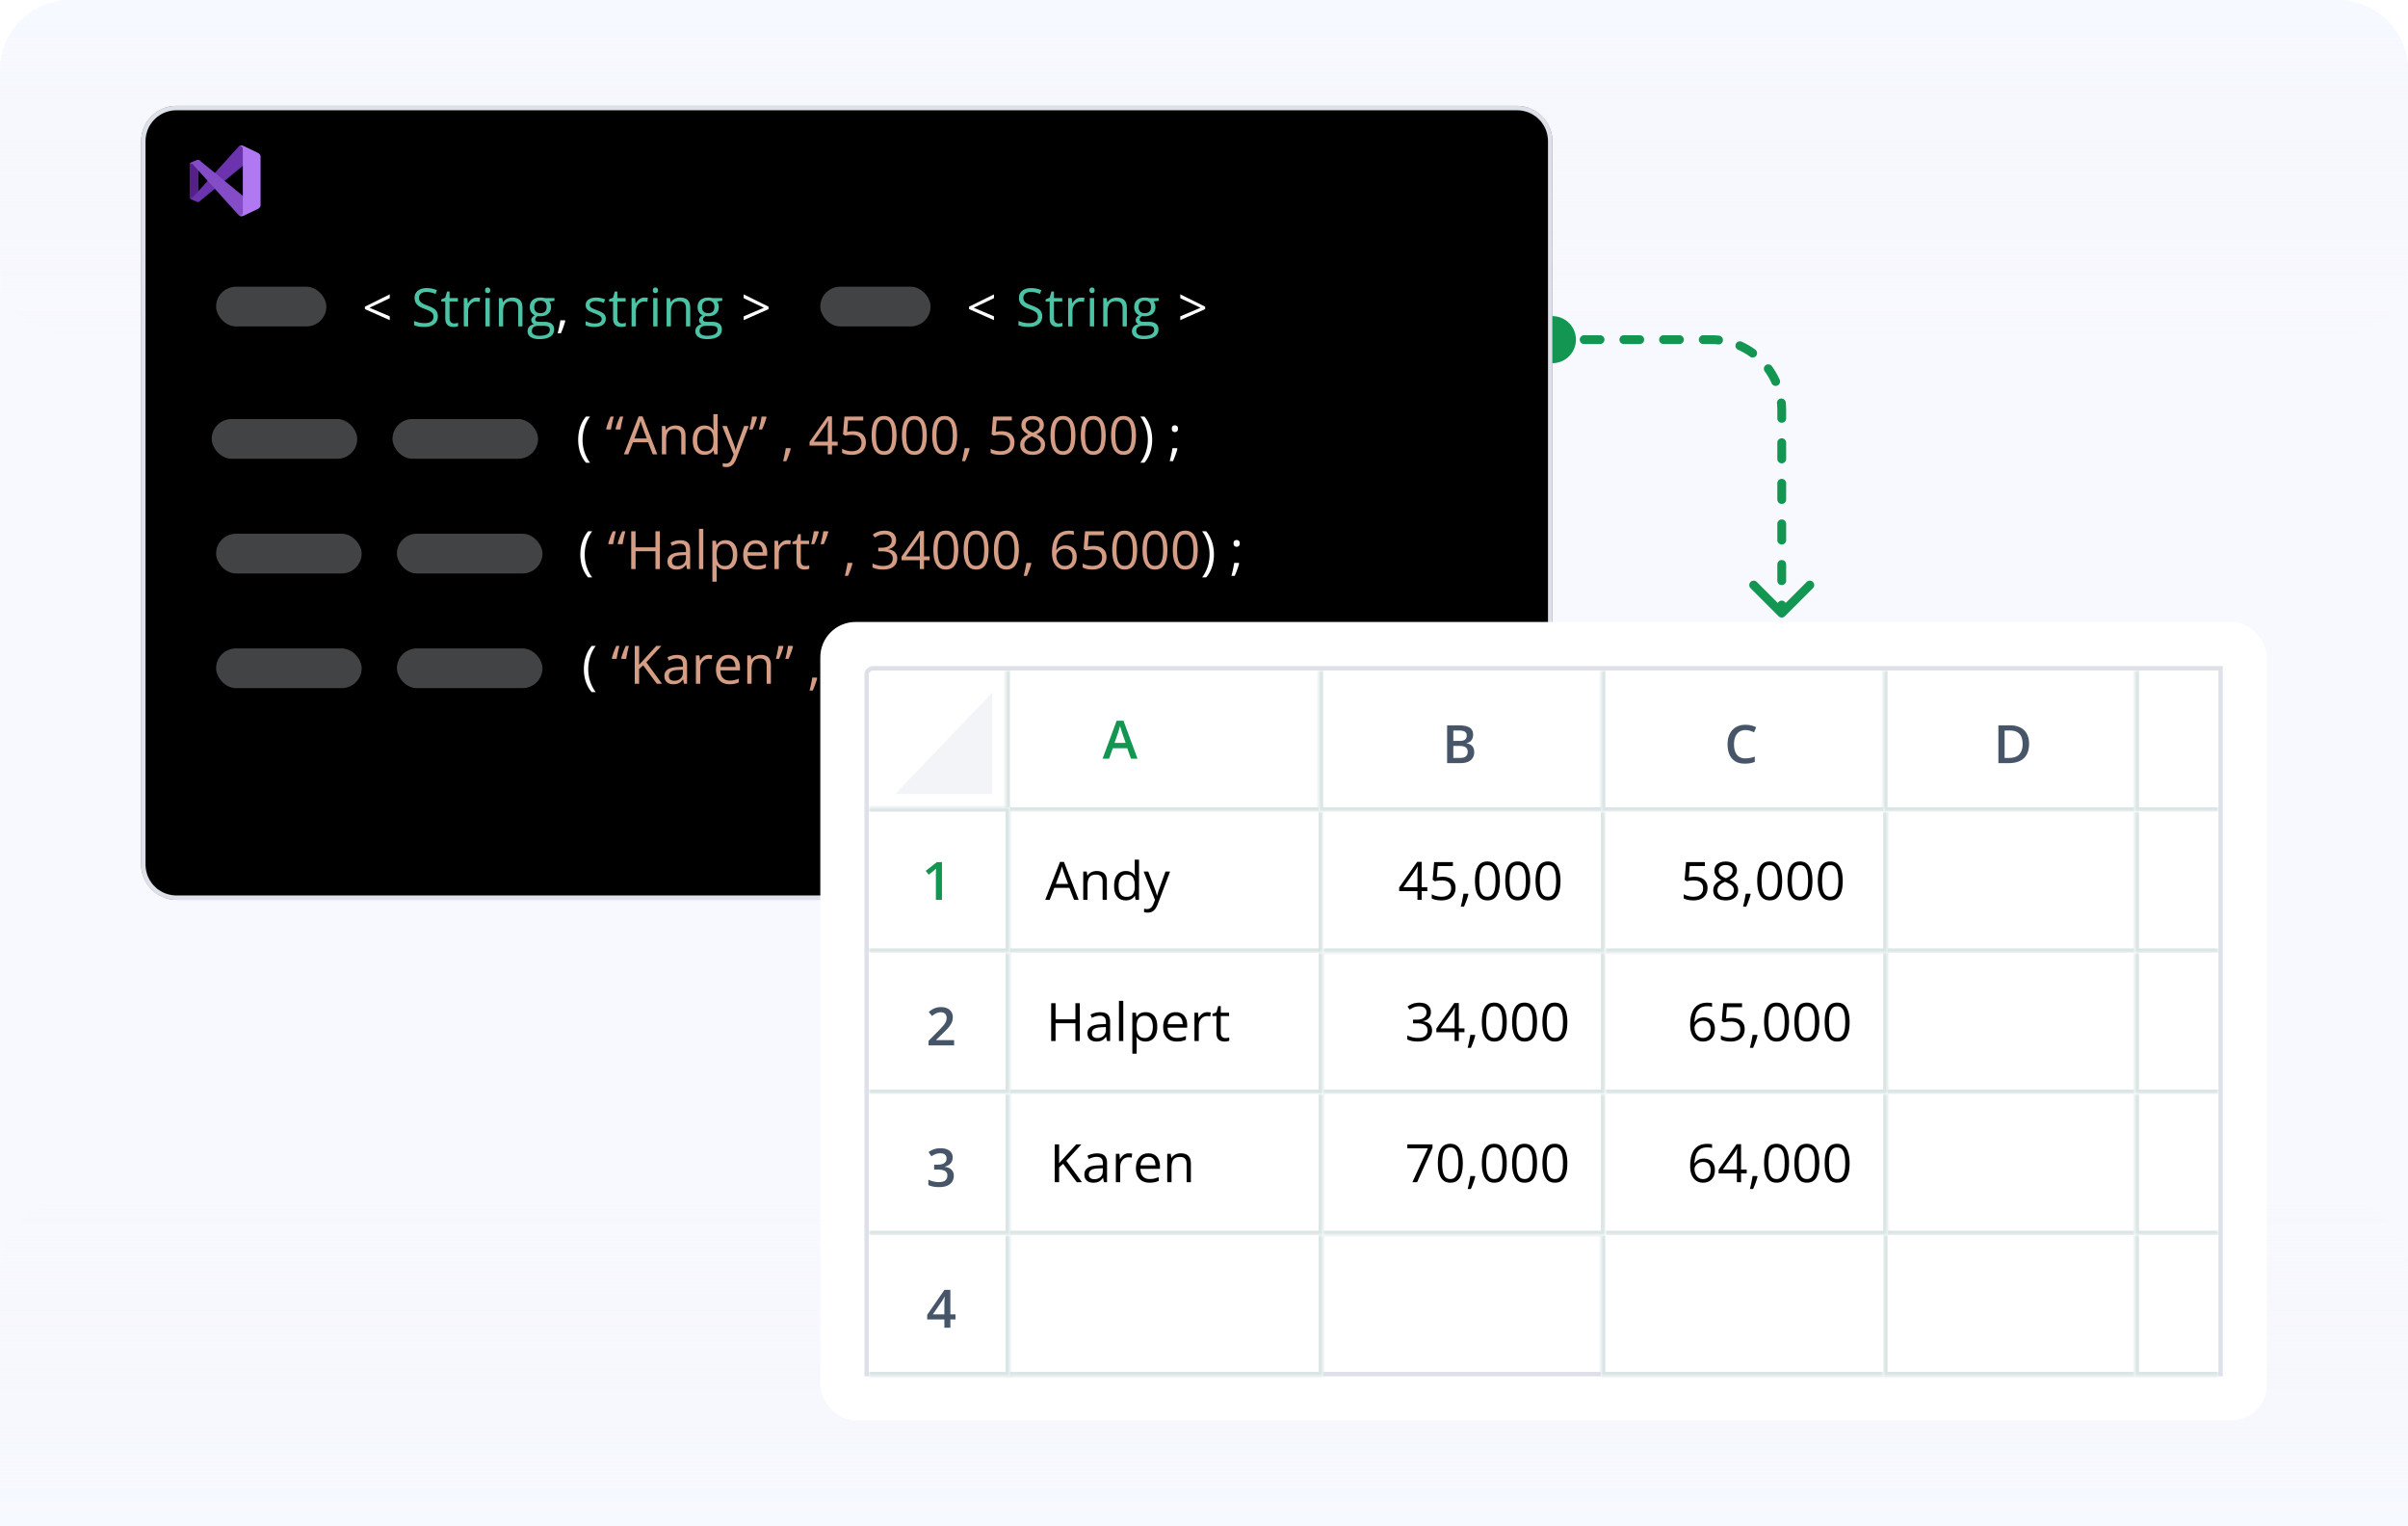 <svg width="546" height="346" fill="none" xmlns="http://www.w3.org/2000/svg"><g clip-path="url(#a)"><path opacity=".5" d="M0 16C0 7.163 7.163 0 16 0h514c8.837 0 16 7.163 16 16v330H0V16z" fill="#F6F9FF"/><path opacity=".5" d="M0 16C0 7.163 7.163 0 16 0h514c8.837 0 16 7.163 16 16v330H0V16z" fill="#F6F9FF"/><path d="M0 346h546v-58c0-8.837-7.163-16-16-16H16c-8.837 0-16 7.163-16 16v58z" fill="url(#b)"/><path d="M0 16C0 7.163 7.163 0 16 0h514c8.837 0 16 7.163 16 16v44c0 8.837-7.163 16-16 16H16C7.163 76 0 68.837 0 60V16z" fill="url(#c)"/><path d="M404.707 139.707a.999.999 0 0 1-1.414 0l-6.364-6.364a.999.999 0 1 1 1.414-1.414l5.657 5.657 5.657-5.657a.999.999 0 1 1 1.414 1.414l-6.364 6.364zM357.333 77a5.333 5.333 0 1 1-10.666 0 5.333 5.333 0 1 1 10.666 0zM403 137.16a1 1 0 0 1 2 0h-2zm2-5.52a1 1 0 0 1-2 0h2zm-2-3.68a1 1 0 0 1 2 0h-2zm2-5.52a1 1 0 0 1-2 0h2zm-2-3.68a1 1 0 0 1 2 0h-2zm2-5.52a1 1 0 0 1-2 0h2zm-2-3.68a1 1 0 0 1 2 0h-2zm2-5.52a1 1 0 0 1-2 0h2zm-2-3.68a1 1 0 0 1 2 0h-2zm2-5.52a1 1 0 0 1-2 0h2zm-2.081-3.41a1 1 0 0 1 1.989-.206l-1.989.206zm.615-5.347a1 1 0 0 1-1.827.815l1.827-.815zm-3.397-1.9a1 1 0 1 1 1.617-1.177l-1.617 1.177zm-2.143-4.937a1 1 0 0 1-1.177 1.617l1.177-1.617zm-3.892.047a1 1 0 0 1 .815-1.827l-.815 1.827zm-4.326-3.201a1 1 0 1 1-.206 1.99l.206-1.99zM386.2 78a1 1 0 0 1 0-2v2zm-5.4-2a1 1 0 0 1 0 2v-2zm-3.6 2a1 1 0 0 1 0-2v2zm-5.4-2a1 1 0 0 1 0 2v-2zm-3.6 2a1 1 0 0 1 0-2v2zm-5.4-2a1 1 0 0 1 0 2v-2zm-3.6 2a1 1 0 0 1 0-2v2zm-5.4-2a1 1 0 0 1 0 2v-2zm49.2 63v-1.84h2V139h-2zm0-7.36v-3.68h2v3.68h-2zm0-9.2v-3.68h2v3.68h-2zm0-9.2v-3.68h2v3.68h-2zm0-9.2v-3.68h2v3.68h-2zm0-9.2V93h2v1.84h-2zm0-1.84c0-.53-.027-1.054-.081-1.57l1.989-.206c.061.584.092 1.176.092 1.776h-2zm-1.293-6.102a15.007 15.007 0 0 0-1.57-2.715l1.617-1.177a17.001 17.001 0 0 1 1.78 3.077l-1.827.815zm-4.89-6.035a14.966 14.966 0 0 0-2.715-1.57l.815-1.827a17.002 17.002 0 0 1 3.077 1.78l-1.177 1.617zm-7.247-2.782A15.195 15.195 0 0 0 388 78v-2c.6 0 1.192.031 1.776.092l-.206 1.99zM388 78h-1.8v-2h1.8v2zm-7.2 0h-3.6v-2h3.6v2zm-9 0h-3.6v-2h3.6v2zm-9 0h-3.6v-2h3.6v2zm-9 0H352v-2h1.8v2z" fill="#129652"/><mask id="d" style="mask-type:alpha" maskUnits="userSpaceOnUse" x="32" y="24" width="320" height="180"><rect x="32" y="24" width="320" height="180" rx="8" fill="#000"/></mask><g mask="url(#d)"><path d="M32 32a8 8 0 0 1 8-8h304a8 8 0 0 1 8 8v164a8 8 0 0 1-8 8H40a8 8 0 0 1-8-8V32z" fill="#000"/><rect x="49" y="65" width="25" height="9" rx="4.5" fill="#DDE0E8" fill-opacity=".3"/><rect x="186" y="65" width="25" height="9" rx="4.5" fill="#DDE0E8" fill-opacity=".3"/><rect x="48" y="95" width="33" height="9" rx="4.5" fill="#DDE0E8" fill-opacity=".3"/><rect x="89" y="95" width="33" height="9" rx="4.5" fill="#DDE0E8" fill-opacity=".3"/><path d="M131.102 99.713c0-.66.062-1.303.187-1.928.129-.625.324-1.22.586-1.787a7.042 7.042 0 0 1 .99-1.564h.932a7.984 7.984 0 0 0-1.277 2.472 9.232 9.232 0 0 0-.428 2.795c0 .625.062 1.242.187 1.852.129.605.319 1.189.569 1.752.254.562.566 1.093.937 1.593h-.92a6.919 6.919 0 0 1-.99-1.535 7.746 7.746 0 0 1-.586-1.752 9.538 9.538 0 0 1-.187-1.898zM261.25 99.7c0 .653-.064 1.289-.193 1.91a7.7 7.7 0 0 1-.58 1.758 6.497 6.497 0 0 1-.991 1.529h-.92a7.98 7.98 0 0 0 .938-1.593 8.488 8.488 0 0 0 .568-1.758 8.917 8.917 0 0 0 .194-1.852c0-.636-.065-1.263-.194-1.88a8.78 8.78 0 0 0-.574-1.782 7.751 7.751 0 0 0-.943-1.6h.931c.403.481.733 1.004.991 1.57.261.563.455 1.157.58 1.782.129.621.193 1.26.193 1.916zm5.637 1.904.082.135c-.071.281-.16.586-.27.914a18.73 18.73 0 0 1-.357.973c-.125.328-.25.635-.375.92h-.738a36.086 36.086 0 0 0 .457-2.01c.07-.34.125-.65.164-.932h1.037zm-1.184-4.412c0-.28.067-.478.199-.591a.71.71 0 0 1 .487-.176c.207 0 .377.058.509.176.133.113.2.31.2.591 0 .266-.067.46-.2.58a.724.724 0 0 1-.509.182.697.697 0 0 1-.487-.182c-.132-.12-.199-.314-.199-.58z" fill="#fff"/><path d="M141.314 94.434c-.082.3-.164.627-.246.978-.078.348-.15.691-.216 1.031-.067.34-.12.649-.159.926h-1.037l-.088-.129c.071-.285.161-.59.27-.914a19.618 19.618 0 0 1 .762-1.893h.714zm-2.156 0a27.362 27.362 0 0 0-.463 2.01c-.066.34-.119.648-.158.925h-1.031l-.07-.129c.07-.285.158-.59.263-.914a20.086 20.086 0 0 1 .75-1.892h.709zm8.848 8.566-1.055-2.719h-3.433L142.469 103h-1.008l3.351-8.602h.897l3.328 8.602h-1.031zm-1.354-3.603-1.002-2.702-.117-.345-.158-.498-.135-.416c-.039.16-.082.32-.129.48a12.658 12.658 0 0 1-.24.78l-1.019 2.7h2.8zm6.469-2.936c.762 0 1.338.187 1.729.562.39.371.586.97.586 1.793V103h-.961v-4.12c0-.534-.123-.935-.37-1.2-.242-.266-.615-.399-1.119-.399-.711 0-1.211.201-1.5.604-.289.402-.433.986-.433 1.752V103h-.973v-6.422h.785l.147.926h.052c.137-.227.311-.416.522-.569a2.27 2.27 0 0 1 .709-.351c.262-.082.537-.123.826-.123zm6.604 6.656c-.813 0-1.457-.277-1.934-.832-.473-.555-.709-1.379-.709-2.472 0-1.106.242-1.94.727-2.502.484-.567 1.129-.85 1.933-.85.34 0 .637.045.891.135a2.19 2.19 0 0 1 1.119.873h.07a11.014 11.014 0 0 1-.07-1.014v-2.572h.973V103h-.786l-.146-.914h-.041a2.221 2.221 0 0 1-1.125.896c-.254.09-.555.135-.902.135zm.152-.808c.687 0 1.174-.196 1.459-.586.285-.391.428-.971.428-1.74v-.176c0-.817-.137-1.444-.41-1.881-.27-.438-.762-.657-1.477-.657-.598 0-1.045.231-1.342.692-.297.457-.445 1.082-.445 1.875 0 .789.146 1.398.439 1.828.297.43.746.645 1.348.645zm3.896-5.73h1.043l1.418 3.726c.082.218.159.429.229.633.07.199.133.39.187.574.055.183.098.361.129.533h.041c.055-.195.133-.451.235-.768.101-.32.211-.646.328-.978l1.342-3.72h1.048l-2.794 7.364a4.925 4.925 0 0 1-.522 1.032 2.054 2.054 0 0 1-.715.673c-.281.161-.621.241-1.019.241-.184 0-.346-.012-.487-.035a2.998 2.998 0 0 1-.363-.071v-.779a3.241 3.241 0 0 0 .697.076c.242 0 .451-.047.627-.141a1.27 1.27 0 0 0 .463-.398c.129-.176.24-.385.334-.627l.352-.902-2.573-6.434zm9.944-2.145.088.129c-.071.289-.16.597-.27.925a19.06 19.06 0 0 1-.744 1.881h-.732a26.396 26.396 0 0 0 .627-2.935h1.031zm-2.156 0 .082.129c-.067.289-.157.597-.27.925a19.06 19.06 0 0 1-.744 1.881h-.703c.058-.222.117-.46.176-.715.062-.254.119-.511.169-.773.055-.262.104-.516.147-.762.047-.246.084-.475.111-.685h1.032zm7.652 7.171.076.135c-.07.285-.16.59-.269.914-.106.325-.223.649-.352.973-.125.328-.252.635-.381.92h-.726a29.059 29.059 0 0 0 .451-2.01c.066-.34.119-.65.158-.932h1.043zm10.717-.591h-1.284V103h-.949v-1.986h-4.142v-.821l4.078-5.806h1.013v5.748h1.284v.879zm-2.233-.879v-2.801c0-.215.002-.408.006-.58.004-.176.01-.338.018-.486.008-.153.013-.297.017-.434.008-.137.014-.272.018-.404h-.047c-.074.156-.16.322-.258.498a4.503 4.503 0 0 1-.287.463l-2.643 3.744h3.176zm5.766-2.373c.582 0 1.088.1 1.517.299.43.195.762.48.997.855.238.375.357.83.357 1.365 0 .586-.127 1.092-.381 1.518a2.52 2.52 0 0 1-1.096.978c-.476.227-1.046.34-1.711.34-.445 0-.859-.039-1.242-.117a3.047 3.047 0 0 1-.966-.352v-.925c.285.172.63.308 1.037.41.406.101.8.152 1.183.152.434 0 .813-.068 1.137-.205.328-.141.582-.351.762-.633.183-.285.275-.642.275-1.072 0-.57-.176-1.01-.527-1.318-.348-.313-.899-.47-1.653-.47-.242 0-.507.02-.797.06a6.71 6.71 0 0 0-.714.128l-.493-.322.329-4.02h4.259v.891h-3.427l-.217 2.584c.148-.031.34-.062.574-.094.234-.035.5-.052.797-.052zm9.82.943c0 .695-.053 1.316-.158 1.863-.105.547-.271 1.01-.498 1.389-.227.379-.52.668-.879.867-.359.196-.791.293-1.295.293-.637 0-1.164-.174-1.582-.521-.414-.348-.725-.85-.932-1.506-.203-.66-.304-1.455-.304-2.385 0-.914.092-1.7.275-2.355.188-.66.488-1.166.902-1.518.415-.355.961-.533 1.641-.533.645 0 1.176.176 1.594.527.418.348.728.852.932 1.512.203.656.304 1.445.304 2.367zm-4.67 0c0 .797.061 1.461.182 1.992.121.532.316.93.586 1.196.273.261.631.392 1.072.392.442 0 .797-.131 1.067-.392.273-.262.47-.659.591-1.19.125-.531.188-1.197.188-1.998 0-.785-.061-1.441-.182-1.969-.121-.53-.316-.93-.586-1.195-.269-.27-.629-.404-1.078-.404-.449 0-.808.135-1.078.404-.27.266-.465.664-.586 1.195-.117.528-.176 1.184-.176 1.97zm11.537 0c0 .695-.052 1.316-.158 1.863-.105.547-.271 1.01-.498 1.389a2.327 2.327 0 0 1-.879.867c-.359.196-.791.293-1.295.293-.636 0-1.164-.174-1.582-.521-.414-.348-.724-.85-.931-1.506-.203-.66-.305-1.455-.305-2.385 0-.914.092-1.7.275-2.355.188-.66.489-1.166.903-1.518.414-.355.961-.533 1.64-.533.645 0 1.176.176 1.594.527.418.348.729.852.932 1.512.203.656.304 1.445.304 2.367zm-4.67 0c0 .797.061 1.461.182 1.992.121.532.317.93.586 1.196.273.261.631.392 1.072.392.442 0 .797-.131 1.067-.392.273-.262.47-.659.592-1.19.125-.531.187-1.197.187-1.998 0-.785-.061-1.441-.182-1.969-.121-.53-.316-.93-.586-1.195-.269-.27-.628-.404-1.078-.404-.449 0-.808.135-1.078.404-.269.266-.465.664-.586 1.195-.117.528-.176 1.184-.176 1.97zm11.538 0c0 .695-.053 1.316-.159 1.863-.105.547-.271 1.01-.498 1.389a2.327 2.327 0 0 1-.879.867c-.359.196-.791.293-1.294.293-.637 0-1.165-.174-1.583-.521-.414-.348-.724-.85-.931-1.506-.203-.66-.305-1.455-.305-2.385 0-.914.092-1.7.276-2.355.187-.66.488-1.166.902-1.518.414-.355.961-.533 1.641-.533.644 0 1.175.176 1.593.527.418.348.729.852.932 1.512.203.656.305 1.445.305 2.367zm-4.67 0c0 .797.06 1.461.181 1.992.121.532.317.93.586 1.196.274.261.631.392 1.073.392.441 0 .796-.131 1.066-.392.273-.262.471-.659.592-1.19.125-.531.187-1.197.187-1.998 0-.785-.06-1.441-.181-1.969-.122-.53-.317-.93-.586-1.195-.27-.27-.629-.404-1.078-.404-.45 0-.809.135-1.079.404-.269.266-.464.664-.586 1.195-.117.528-.175 1.184-.175 1.97zm7.423 2.9.077.135c-.071.285-.16.59-.27.914-.105.325-.223.649-.351.973-.125.328-.252.635-.381.92h-.727a29.059 29.059 0 0 0 .451-2.01c.067-.34.119-.65.159-.932h1.042zm7.383-3.843c.582 0 1.088.1 1.518.299.43.195.762.48.996.855.238.375.357.83.357 1.365 0 .586-.127 1.092-.38 1.518-.254.422-.62.748-1.096.978-.477.227-1.047.34-1.711.34-.445 0-.859-.039-1.242-.117a3.063 3.063 0 0 1-.967-.352v-.925a3.79 3.79 0 0 0 1.037.41 4.9 4.9 0 0 0 1.184.152c.433 0 .812-.068 1.136-.205.328-.141.582-.351.762-.633.184-.285.275-.642.275-1.072 0-.57-.175-1.01-.527-1.318-.348-.313-.898-.47-1.652-.47-.242 0-.508.02-.797.06a6.783 6.783 0 0 0-.715.128l-.492-.322.328-4.02h4.26v.891H226l-.217 2.584a8.14 8.14 0 0 1 .574-.094c.235-.035.5-.052.797-.052zm6.991-3.451c.496 0 .935.078 1.318.234.383.156.682.387.896.691.219.301.329.672.329 1.114 0 .347-.077.652-.229.914-.148.258-.35.484-.604.68a5.262 5.262 0 0 1-.843.515c.367.168.697.357.99.568.297.211.531.46.703.745.172.285.258.623.258 1.013 0 .481-.117.897-.352 1.248-.23.348-.554.615-.972.803-.418.187-.909.281-1.471.281-.606 0-1.121-.09-1.547-.269-.422-.184-.744-.446-.967-.786-.218-.343-.328-.755-.328-1.236 0-.394.084-.736.252-1.025a2.52 2.52 0 0 1 .668-.756c.277-.211.58-.389.908-.533a4.854 4.854 0 0 1-.785-.534 2.348 2.348 0 0 1-.562-.697 2.042 2.042 0 0 1-.205-.937c0-.434.109-.801.328-1.102.222-.305.525-.535.908-.691.387-.16.822-.24 1.307-.24zm-1.864 6.521c0 .438.155.799.463 1.084.309.281.776.422 1.401.422.593 0 1.052-.141 1.376-.422.325-.285.487-.658.487-1.119 0-.285-.074-.535-.223-.75a2.083 2.083 0 0 0-.633-.586 5.422 5.422 0 0 0-.966-.469l-.211-.076c-.36.148-.666.315-.92.498a1.99 1.99 0 0 0-.575.615 1.589 1.589 0 0 0-.199.803zm1.852-5.725c-.461 0-.838.112-1.131.334-.293.22-.44.536-.44.95 0 .296.071.548.211.755.145.204.34.38.586.528.246.144.522.28.827.404.296-.125.56-.262.791-.41.23-.152.412-.332.544-.54.133-.206.2-.454.2-.743 0-.414-.147-.73-.44-.95-.289-.218-.672-.328-1.148-.328zm9.709 3.598c0 .695-.053 1.316-.158 1.863-.106.547-.272 1.01-.498 1.389-.227.379-.52.668-.879.867-.36.196-.791.293-1.295.293-.637 0-1.164-.174-1.582-.521-.414-.348-.725-.85-.932-1.506-.203-.66-.305-1.455-.305-2.385 0-.914.092-1.7.276-2.355.187-.66.488-1.166.902-1.518.414-.355.961-.533 1.641-.533.644 0 1.176.176 1.593.527.418.348.729.852.932 1.512.203.656.305 1.445.305 2.367zm-4.67 0c0 .797.06 1.461.182 1.992.121.532.316.93.585 1.196.274.261.631.392 1.073.392.441 0 .797-.131 1.066-.392.274-.262.471-.659.592-1.19.125-.531.187-1.197.187-1.998 0-.785-.06-1.441-.181-1.969-.121-.53-.317-.93-.586-1.195-.27-.27-.629-.404-1.078-.404-.45 0-.809.135-1.078.404-.27.266-.465.664-.586 1.195-.118.528-.176 1.184-.176 1.97zm11.537 0c0 .695-.053 1.316-.158 1.863-.106.547-.272 1.01-.498 1.389-.227.379-.52.668-.879.867-.36.196-.791.293-1.295.293-.637 0-1.164-.174-1.582-.521-.414-.348-.725-.85-.932-1.506-.203-.66-.304-1.455-.304-2.385 0-.914.091-1.7.275-2.355.187-.66.488-1.166.902-1.518.414-.355.961-.533 1.641-.533.644 0 1.176.176 1.594.527.418.348.728.852.931 1.512.203.656.305 1.445.305 2.367zm-4.67 0c0 .797.061 1.461.182 1.992.121.532.316.93.586 1.196.273.261.631.392 1.072.392.441 0 .797-.131 1.066-.392.274-.262.471-.659.592-1.19.125-.531.188-1.197.188-1.998 0-.785-.061-1.441-.182-1.969-.121-.53-.316-.93-.586-1.195-.269-.27-.629-.404-1.078-.404-.449 0-.809.135-1.078.404-.27.266-.465.664-.586 1.195-.117.528-.176 1.184-.176 1.97zm11.537 0c0 .695-.053 1.316-.158 1.863-.106.547-.272 1.01-.498 1.389-.227.379-.52.668-.879.867-.359.196-.791.293-1.295.293-.637 0-1.164-.174-1.582-.521-.414-.348-.725-.85-.932-1.506-.203-.66-.304-1.455-.304-2.385 0-.914.092-1.7.275-2.355.188-.66.488-1.166.902-1.518.415-.355.961-.533 1.641-.533.645 0 1.176.176 1.594.527.418.348.728.852.931 1.512.204.656.305 1.445.305 2.367zm-4.67 0c0 .797.061 1.461.182 1.992.121.532.316.93.586 1.196.273.261.631.392 1.072.392.442 0 .797-.131 1.066-.392.274-.262.471-.659.592-1.19.125-.531.188-1.197.188-1.998 0-.785-.061-1.441-.182-1.969-.121-.53-.316-.93-.586-1.195-.269-.27-.629-.404-1.078-.404-.449 0-.808.135-1.078.404-.27.266-.465.664-.586 1.195-.117.528-.176 1.184-.176 1.97z" fill="#D69D85"/><rect x="49" y="121" width="33" height="9" rx="4.5" fill="#DDE0E8" fill-opacity=".3"/><rect x="90" y="121" width="33" height="9" rx="4.5" fill="#DDE0E8" fill-opacity=".3"/><path d="M131.59 125.713c0-.66.062-1.303.187-1.928a8.224 8.224 0 0 1 .586-1.787 7.003 7.003 0 0 1 .991-1.564h.931a8.003 8.003 0 0 0-1.277 2.472 9.262 9.262 0 0 0-.24 4.647c.128.605.318 1.189.568 1.752.254.562.566 1.093.937 1.593h-.919a6.887 6.887 0 0 1-.991-1.535 7.796 7.796 0 0 1-.586-1.752 9.538 9.538 0 0 1-.187-1.898zm143.66-.012c0 .653-.064 1.289-.193 1.91a7.7 7.7 0 0 1-.58 1.758 6.497 6.497 0 0 1-.991 1.529h-.92a7.98 7.98 0 0 0 .938-1.593 8.488 8.488 0 0 0 .568-1.758 8.918 8.918 0 0 0 .194-1.852c0-.636-.065-1.263-.194-1.881a8.795 8.795 0 0 0-.574-1.781 7.752 7.752 0 0 0-.943-1.599h.931a6.85 6.85 0 0 1 .991 1.57c.261.562.455 1.156.58 1.781.129.621.193 1.26.193 1.916zm5.637 1.904.082.135c-.071.281-.16.586-.27.914a18.73 18.73 0 0 1-.357.973c-.125.328-.25.635-.375.92h-.738a36.086 36.086 0 0 0 .457-2.01c.07-.34.125-.65.164-.932h1.037zm-1.184-4.412c0-.281.067-.478.199-.591a.706.706 0 0 1 .487-.176c.207 0 .377.058.509.176.133.113.2.31.2.591 0 .266-.067.459-.2.58a.72.72 0 0 1-.509.182.693.693 0 0 1-.487-.182c-.132-.121-.199-.314-.199-.58z" fill="#fff"/><path d="M141.803 120.434a27.215 27.215 0 0 0-.463 2.009c-.067.34-.119.649-.158.926h-1.037l-.088-.129c.07-.285.16-.59.269-.914a19.132 19.132 0 0 1 .762-1.892h.715zm-2.157 0c-.082.3-.164.627-.246.978-.078.348-.15.692-.216 1.031-.067.34-.12.649-.159.926h-1.031l-.07-.129c.07-.285.158-.59.264-.914a19.04 19.04 0 0 1 .75-1.892h.708zm9.967 8.566h-.996v-4.037h-4.5V129h-.996v-8.566h.996v3.65h4.5v-3.65h.996V129zm4.612-6.527c.765 0 1.334.172 1.705.515.371.344.556.893.556 1.647V129h-.709l-.187-.949h-.047a3.6 3.6 0 0 1-.563.592 2.086 2.086 0 0 1-.679.357 3.236 3.236 0 0 1-.938.117c-.39 0-.738-.068-1.043-.205a1.634 1.634 0 0 1-.715-.621c-.171-.277-.257-.629-.257-1.055 0-.64.254-1.132.761-1.476.508-.344 1.282-.531 2.321-.563l1.107-.047v-.392c0-.555-.119-.944-.357-1.166-.239-.223-.575-.334-1.008-.334a3.15 3.15 0 0 0-.961.146 6.554 6.554 0 0 0-.867.346l-.299-.738a5.28 5.28 0 0 1 .996-.381c.375-.106.77-.158 1.184-.158zm1.3 3.363-.978.041c-.801.031-1.365.162-1.693.393-.329.23-.493.556-.493.978 0 .367.112.639.334.814.223.176.518.264.885.264.57 0 1.037-.158 1.4-.474.364-.317.545-.791.545-1.424v-.592zm3.944 3.164h-.979v-9.117h.979V129zm5.074-6.539c.801 0 1.439.275 1.916.826.477.551.715 1.379.715 2.484 0 .731-.11 1.344-.328 1.84-.219.496-.528.871-.926 1.125-.395.254-.861.381-1.4.381a2.72 2.72 0 0 1-.897-.135 2.107 2.107 0 0 1-.662-.363 2.341 2.341 0 0 1-.457-.498h-.07l.041.551c.019.215.029.402.029.562v2.637h-.979v-9.293h.803l.129.949h.047c.125-.195.277-.373.457-.533.18-.164.398-.293.656-.387.262-.097.571-.146.926-.146zm-.17.82c-.445 0-.805.086-1.078.258-.27.172-.467.43-.592.773-.125.34-.191.768-.199 1.284v.187c0 .543.058 1.002.176 1.377.121.375.318.66.591.856.278.195.649.293 1.114.293.398 0 .73-.108.996-.323.265-.215.463-.513.592-.896a4.11 4.11 0 0 0 .199-1.33c0-.758-.149-1.36-.445-1.805-.293-.449-.745-.674-1.354-.674zm6.973-.82c.547 0 1.015.121 1.406.363s.689.582.896 1.02c.207.433.311.941.311 1.523v.604h-4.436c.012.754.2 1.328.563 1.722.363.395.875.592 1.535.592.406 0 .766-.037 1.078-.111.313-.074.637-.184.973-.328v.855c-.324.145-.647.25-.967.317a5.571 5.571 0 0 1-1.125.099c-.617 0-1.156-.125-1.617-.375a2.626 2.626 0 0 1-1.067-1.113c-.253-.488-.38-1.086-.38-1.793 0-.691.115-1.289.345-1.793.235-.508.563-.898.985-1.172.425-.273.925-.41 1.5-.41zm-.012.797c-.52 0-.934.17-1.242.51-.309.339-.492.814-.551 1.423h3.398a2.729 2.729 0 0 0-.181-1.007 1.41 1.41 0 0 0-.522-.68c-.234-.164-.535-.246-.902-.246zm7.195-.797c.129 0 .264.008.405.023.14.012.265.03.375.053l-.123.902a2.948 2.948 0 0 0-.715-.087c-.258 0-.502.052-.733.158-.226.101-.426.25-.597.445a2.077 2.077 0 0 0-.405.697c-.097.27-.146.571-.146.903V129h-.979v-6.422h.809l.105 1.184h.041c.133-.239.293-.455.481-.651.187-.199.404-.357.65-.474.25-.117.528-.176.832-.176zm4.067 5.859a2.987 2.987 0 0 0 .902-.14v.756c-.113.05-.271.093-.475.128a3.28 3.28 0 0 1-.585.053c-.34 0-.649-.058-.926-.176a1.43 1.43 0 0 1-.668-.609c-.164-.285-.246-.68-.246-1.184v-3.808h-.914v-.475l.92-.381.386-1.394h.586v1.488h1.881v.762h-1.881v3.779c0 .402.092.703.276.902.187.2.435.299.744.299zm5.121-7.886.088.128c-.071.29-.16.598-.27.926a19.073 19.073 0 0 1-.744 1.881h-.732a26.36 26.36 0 0 0 .627-2.935h1.031zm-2.156 0 .082.128c-.067.29-.157.598-.27.926a19.073 19.073 0 0 1-.744 1.881h-.703c.058-.223.117-.461.176-.715.062-.254.119-.511.169-.773.055-.262.104-.516.147-.762.047-.246.084-.474.111-.685h1.032zm7.652 7.171.076.135c-.07.285-.16.59-.269.914-.106.325-.223.649-.352.973-.125.328-.252.635-.381.92h-.726a29.059 29.059 0 0 0 .451-2.01c.066-.34.119-.65.158-.932h1.043zm9.973-5.173c0 .382-.075.714-.223.996a1.9 1.9 0 0 1-.621.691 2.567 2.567 0 0 1-.938.369v.047c.68.086 1.19.305 1.53.656.343.352.515.813.515 1.383 0 .496-.117.936-.351 1.319-.231.382-.586.683-1.067.902-.476.215-1.088.322-1.834.322-.453 0-.873-.037-1.259-.111-.383-.07-.75-.19-1.102-.358v-.914a5.525 5.525 0 0 0 2.373.563c.781 0 1.346-.154 1.693-.463.348-.313.522-.738.522-1.277 0-.371-.098-.67-.293-.897-.192-.23-.469-.398-.832-.504-.36-.109-.793-.164-1.301-.164h-.855v-.832h.861c.465 0 .859-.068 1.184-.205.324-.137.57-.328.738-.574.172-.25.258-.545.258-.885 0-.434-.145-.767-.434-1.002-.289-.238-.682-.357-1.178-.357-.304 0-.582.031-.832.093a3.48 3.48 0 0 0-.703.258c-.219.11-.437.237-.656.381l-.492-.668a4.582 4.582 0 0 1 1.142-.627c.449-.176.959-.263 1.53-.263.875 0 1.531.199 1.968.597.438.399.657.906.657 1.524zm7.611 4.582h-1.283V129h-.95v-1.986h-4.142v-.821l4.078-5.806h1.014v5.748h1.283v.879zm-2.233-.879v-2.801c0-.215.002-.408.006-.58.004-.176.01-.338.018-.486.008-.153.014-.297.017-.434.008-.137.014-.272.018-.404h-.047c-.074.156-.16.322-.258.498a4.358 4.358 0 0 1-.287.463l-2.642 3.744h3.175zm8.719-1.43a9.94 9.94 0 0 1-.158 1.863c-.105.547-.271 1.01-.498 1.389-.227.379-.52.668-.879.867-.359.196-.791.293-1.295.293-.637 0-1.164-.174-1.582-.521-.414-.348-.725-.85-.932-1.506-.203-.66-.304-1.455-.304-2.385 0-.914.092-1.699.275-2.355.188-.661.488-1.166.902-1.518.415-.355.961-.533 1.641-.533.645 0 1.176.176 1.594.527.418.348.728.852.932 1.512.203.656.304 1.445.304 2.367zm-4.67 0c0 .797.061 1.461.182 1.992.121.532.316.93.586 1.196.273.261.631.392 1.072.392.442 0 .797-.131 1.067-.392.273-.262.47-.659.591-1.19.125-.531.188-1.197.188-1.998 0-.785-.061-1.441-.182-1.969-.121-.531-.316-.929-.586-1.195-.269-.27-.629-.404-1.078-.404-.449 0-.808.134-1.078.404-.27.266-.465.664-.586 1.195-.117.528-.176 1.184-.176 1.969zm11.537 0c0 .695-.052 1.316-.158 1.863-.105.547-.271 1.01-.498 1.389a2.327 2.327 0 0 1-.879.867c-.359.196-.791.293-1.295.293-.636 0-1.164-.174-1.582-.521-.414-.348-.724-.85-.931-1.506-.203-.66-.305-1.455-.305-2.385 0-.914.092-1.699.275-2.355.188-.661.489-1.166.903-1.518.414-.355.961-.533 1.64-.533.645 0 1.176.176 1.594.527.418.348.729.852.932 1.512.203.656.304 1.445.304 2.367zm-4.67 0c0 .797.061 1.461.182 1.992.121.532.317.93.586 1.196.273.261.631.392 1.072.392.442 0 .797-.131 1.067-.392.273-.262.47-.659.592-1.19.125-.531.187-1.197.187-1.998 0-.785-.061-1.441-.182-1.969-.121-.531-.316-.929-.586-1.195-.269-.27-.628-.404-1.078-.404-.449 0-.808.134-1.078.404-.269.266-.465.664-.586 1.195-.117.528-.176 1.184-.176 1.969zm11.538 0a9.85 9.85 0 0 1-.159 1.863c-.105.547-.271 1.01-.498 1.389a2.327 2.327 0 0 1-.879.867c-.359.196-.791.293-1.294.293-.637 0-1.165-.174-1.583-.521-.414-.348-.724-.85-.931-1.506-.203-.66-.305-1.455-.305-2.385 0-.914.092-1.699.276-2.355.187-.661.488-1.166.902-1.518.414-.355.961-.533 1.641-.533.644 0 1.175.176 1.593.527.418.348.729.852.932 1.512.203.656.305 1.445.305 2.367zm-4.67 0c0 .797.06 1.461.181 1.992.121.532.317.93.586 1.196.274.261.631.392 1.073.392.441 0 .796-.131 1.066-.392.273-.262.471-.659.592-1.19.125-.531.187-1.197.187-1.998 0-.785-.06-1.441-.181-1.969-.122-.531-.317-.929-.586-1.195-.27-.27-.629-.404-1.078-.404-.45 0-.809.134-1.079.404-.269.266-.464.664-.586 1.195-.117.528-.175 1.184-.175 1.969zm7.423 2.9.077.135c-.071.285-.16.59-.27.914-.105.325-.223.649-.351.973-.125.328-.252.635-.381.92h-.727a29.059 29.059 0 0 0 .451-2.01c.067-.34.119-.65.159-.932h1.042zm4.764-2.267c0-.516.035-1.02.106-1.512.074-.492.197-.949.369-1.371.172-.426.406-.799.703-1.119.297-.32.666-.57 1.107-.75.446-.184.979-.275 1.6-.275.176 0 .365.009.568.029.203.015.371.043.504.082v.838a2.412 2.412 0 0 0-.498-.112 4.462 4.462 0 0 0-.556-.035c-.727 0-1.299.158-1.717.475-.414.316-.713.746-.897 1.289a6.456 6.456 0 0 0-.316 1.822h.064a2.191 2.191 0 0 1 1.143-.908c.269-.094.582-.141.937-.141.5 0 .936.102 1.307.305.375.203.664.498.867.885.207.387.311.855.311 1.406 0 .59-.11 1.1-.328 1.529-.219.43-.532.762-.938.996-.402.231-.883.346-1.441.346-.418 0-.803-.08-1.155-.24a2.567 2.567 0 0 1-.92-.715 3.452 3.452 0 0 1-.603-1.178c-.145-.472-.217-1.021-.217-1.646zm2.883 2.959c.531 0 .957-.17 1.277-.51.321-.34.481-.853.481-1.541 0-.562-.143-1.008-.428-1.336-.285-.328-.715-.492-1.289-.492-.391 0-.73.082-1.02.246-.289.16-.513.363-.673.609a1.36 1.36 0 0 0-.241.75c0 .258.037.52.112.786.078.265.195.511.351.738.157.226.354.408.592.545.238.137.518.205.838.205zm6.603-4.535c.583 0 1.088.099 1.518.299.43.195.762.48.996.855.238.375.358.83.358 1.365 0 .586-.127 1.092-.381 1.518a2.52 2.52 0 0 1-1.096.978c-.477.227-1.047.34-1.711.34-.445 0-.859-.039-1.242-.117a3.063 3.063 0 0 1-.967-.352v-.925a3.79 3.79 0 0 0 1.037.41 4.9 4.9 0 0 0 1.184.152 2.91 2.91 0 0 0 1.137-.205c.328-.141.582-.351.761-.633.184-.285.276-.642.276-1.072 0-.57-.176-1.01-.528-1.318-.347-.313-.898-.469-1.652-.469a7.31 7.31 0 0 0-1.512.187l-.492-.322.328-4.019h4.26v.89h-3.428l-.217 2.584c.149-.031.34-.062.575-.094.234-.035.5-.052.796-.052zm9.821.943a9.94 9.94 0 0 1-.158 1.863c-.106.547-.272 1.01-.498 1.389-.227.379-.52.668-.879.867-.36.196-.791.293-1.295.293-.637 0-1.164-.174-1.582-.521-.414-.348-.725-.85-.932-1.506-.203-.66-.305-1.455-.305-2.385 0-.914.092-1.699.276-2.355.187-.661.488-1.166.902-1.518.414-.355.961-.533 1.641-.533.644 0 1.176.176 1.593.527.418.348.729.852.932 1.512.203.656.305 1.445.305 2.367zm-4.67 0c0 .797.06 1.461.182 1.992.121.532.316.93.585 1.196.274.261.631.392 1.073.392.441 0 .797-.131 1.066-.392.274-.262.471-.659.592-1.19.125-.531.187-1.197.187-1.998 0-.785-.06-1.441-.181-1.969-.121-.531-.317-.929-.586-1.195-.27-.27-.629-.404-1.078-.404-.45 0-.809.134-1.078.404-.27.266-.465.664-.586 1.195-.118.528-.176 1.184-.176 1.969zm11.537 0a9.94 9.94 0 0 1-.158 1.863c-.106.547-.272 1.01-.498 1.389-.227.379-.52.668-.879.867-.36.196-.791.293-1.295.293-.637 0-1.164-.174-1.582-.521-.414-.348-.725-.85-.932-1.506-.203-.66-.304-1.455-.304-2.385 0-.914.091-1.699.275-2.355.187-.661.488-1.166.902-1.518.414-.355.961-.533 1.641-.533.644 0 1.176.176 1.594.527.418.348.728.852.931 1.512.203.656.305 1.445.305 2.367zm-4.67 0c0 .797.061 1.461.182 1.992.121.532.316.93.586 1.196.273.261.631.392 1.072.392.441 0 .797-.131 1.066-.392.274-.262.471-.659.592-1.19.125-.531.188-1.197.188-1.998 0-.785-.061-1.441-.182-1.969-.121-.531-.316-.929-.586-1.195-.269-.27-.629-.404-1.078-.404-.449 0-.809.134-1.078.404-.27.266-.465.664-.586 1.195-.117.528-.176 1.184-.176 1.969zm11.537 0a9.94 9.94 0 0 1-.158 1.863c-.106.547-.272 1.01-.498 1.389-.227.379-.52.668-.879.867-.359.196-.791.293-1.295.293-.637 0-1.164-.174-1.582-.521-.414-.348-.725-.85-.932-1.506-.203-.66-.304-1.455-.304-2.385 0-.914.092-1.699.275-2.355.188-.661.488-1.166.902-1.518.415-.355.961-.533 1.641-.533.645 0 1.176.176 1.594.527.418.348.728.852.931 1.512.204.656.305 1.445.305 2.367zm-4.67 0c0 .797.061 1.461.182 1.992.121.532.316.93.586 1.196.273.261.631.392 1.072.392.442 0 .797-.131 1.066-.392.274-.262.471-.659.592-1.19.125-.531.188-1.197.188-1.998 0-.785-.061-1.441-.182-1.969-.121-.531-.316-.929-.586-1.195-.269-.27-.629-.404-1.078-.404-.449 0-.808.134-1.078.404-.27.266-.465.664-.586 1.195-.117.528-.176 1.184-.176 1.969z" fill="#D69D85"/><rect x="49" y="147" width="33" height="9" rx="4.5" fill="#DDE0E8" fill-opacity=".3"/><rect x="90" y="147" width="33" height="9" rx="4.5" fill="#DDE0E8" fill-opacity=".3"/><path d="M132.391 151.713c0-.66.062-1.303.187-1.928a8.17 8.17 0 0 1 .586-1.787 7.035 7.035 0 0 1 .99-1.564h.932a8.003 8.003 0 0 0-1.277 2.472 9.23 9.23 0 0 0-.428 2.795 9.2 9.2 0 0 0 .187 1.852c.129.605.319 1.189.569 1.752.254.562.566 1.093.937 1.593h-.92a6.919 6.919 0 0 1-.99-1.535 7.746 7.746 0 0 1-.586-1.752 9.538 9.538 0 0 1-.187-1.898zm134.859-.012c0 .653-.064 1.289-.193 1.91a7.7 7.7 0 0 1-.58 1.758 6.497 6.497 0 0 1-.991 1.529h-.92a7.98 7.98 0 0 0 .938-1.593 8.488 8.488 0 0 0 .568-1.758 8.918 8.918 0 0 0 .194-1.852c0-.636-.065-1.263-.194-1.881a8.795 8.795 0 0 0-.574-1.781 7.752 7.752 0 0 0-.943-1.599h.931a6.85 6.85 0 0 1 .991 1.57c.261.562.455 1.156.58 1.781.129.621.193 1.26.193 1.916zm5.637 1.904.082.135c-.071.281-.16.586-.27.914a18.73 18.73 0 0 1-.357.973c-.125.328-.25.635-.375.92h-.738a36.086 36.086 0 0 0 .457-2.01c.07-.34.125-.65.164-.932h1.037zm-1.184-4.412c0-.281.067-.478.199-.591a.706.706 0 0 1 .487-.176c.207 0 .377.058.509.176.133.113.2.31.2.591 0 .266-.067.459-.2.58a.72.72 0 0 1-.509.182.693.693 0 0 1-.487-.182c-.132-.121-.199-.314-.199-.58z" fill="#fff"/><path d="M142.604 146.434a25.17 25.17 0 0 0-.463 2.009c-.067.34-.12.649-.159.926h-1.037l-.088-.129c.071-.285.161-.59.27-.914a19.132 19.132 0 0 1 .762-1.892h.715zm-2.157 0a27.215 27.215 0 0 0-.463 2.009c-.066.34-.119.649-.158.926h-1.031l-.07-.129c.07-.285.158-.59.263-.914a20.063 20.063 0 0 1 .75-1.892h.709zm9.651 8.566h-1.178l-3.088-4.166-.914.82V155h-.996v-8.566h.996v4.271c.223-.254.451-.506.686-.756.234-.254.466-.51.697-.767l2.502-2.748h1.166l-3.41 3.714 3.539 4.852zm3.427-6.527c.766 0 1.334.172 1.705.515.372.344.557.893.557 1.647V155h-.709l-.187-.949h-.047a3.6 3.6 0 0 1-.563.592 2.096 2.096 0 0 1-.679.357 3.236 3.236 0 0 1-.938.117c-.391 0-.738-.068-1.043-.205a1.628 1.628 0 0 1-.715-.621c-.172-.277-.258-.629-.258-1.055 0-.64.254-1.132.762-1.476.508-.344 1.281-.531 2.32-.563l1.108-.047v-.392c0-.555-.119-.944-.358-1.166-.238-.223-.574-.334-1.007-.334-.336 0-.657.049-.961.146a6.554 6.554 0 0 0-.867.346l-.299-.738a5.28 5.28 0 0 1 .996-.381 4.327 4.327 0 0 1 1.183-.158zm1.301 3.363-.978.041c-.801.031-1.366.162-1.694.393-.328.23-.492.556-.492.978 0 .367.111.639.334.814.223.176.518.264.885.264.57 0 1.037-.158 1.4-.474.364-.317.545-.791.545-1.424v-.592zm5.883-3.375c.129 0 .264.008.404.023.141.012.266.03.375.053l-.123.902a2.951 2.951 0 0 0-.715-.087 1.73 1.73 0 0 0-.732.158c-.227.101-.426.25-.598.445a2.075 2.075 0 0 0-.404.697c-.098.27-.146.571-.146.903V155h-.979v-6.422h.809l.105 1.184h.041c.133-.239.293-.455.481-.651.187-.199.404-.357.65-.474.25-.117.527-.176.832-.176zm4.465 0c.547 0 1.015.121 1.406.363s.69.582.897 1.02c.207.433.31.941.31 1.523v.604h-4.435c.011.754.199 1.328.562 1.722.363.395.875.592 1.535.592.406 0 .766-.037 1.078-.111.313-.074.637-.184.973-.328v.855c-.324.145-.646.25-.967.317a5.571 5.571 0 0 1-1.125.099c-.617 0-1.156-.125-1.617-.375a2.624 2.624 0 0 1-1.066-1.113c-.254-.488-.381-1.086-.381-1.793 0-.691.115-1.289.345-1.793.235-.508.563-.898.985-1.172.426-.273.926-.41 1.5-.41zm-.012.797c-.519 0-.933.17-1.242.51-.309.339-.492.814-.551 1.423h3.399a2.75 2.75 0 0 0-.182-1.007 1.41 1.41 0 0 0-.522-.68c-.234-.164-.535-.246-.902-.246zm7.318-.797c.762 0 1.338.187 1.729.562.391.372.586.969.586 1.793V155h-.961v-4.119c0-.535-.123-.936-.369-1.201-.242-.266-.615-.399-1.119-.399-.711 0-1.211.201-1.5.604-.289.402-.434.986-.434 1.752V155h-.973v-6.422h.786l.146.926h.053c.137-.227.31-.416.521-.568.211-.157.448-.274.709-.352.262-.082.537-.123.826-.123zm7.237-2.027.088.128c-.071.29-.16.598-.27.926a19.073 19.073 0 0 1-.744 1.881h-.732a26.36 26.36 0 0 0 .627-2.935h1.031zm-2.156 0 .082.128c-.067.29-.157.598-.27.926a19.073 19.073 0 0 1-.744 1.881h-.703c.058-.223.117-.461.176-.715.062-.254.119-.511.169-.773.055-.262.104-.516.147-.762.047-.246.084-.474.111-.685h1.032zm7.652 7.171.076.135c-.07.285-.16.59-.269.914-.106.325-.223.649-.352.973-.125.328-.252.635-.381.92h-.726a29.059 29.059 0 0 0 .451-2.01c.066-.34.119-.65.158-.932h1.043zm5.783 1.395 3.516-7.676h-4.67v-.89h5.713v.75L192.062 155h-1.066zm11.42-4.295a9.94 9.94 0 0 1-.158 1.863c-.106.547-.272 1.01-.498 1.389-.227.379-.52.668-.879.867-.36.196-.791.293-1.295.293-.637 0-1.164-.174-1.582-.521-.414-.348-.725-.85-.932-1.506-.203-.66-.304-1.455-.304-2.385 0-.914.091-1.699.275-2.355.187-.661.488-1.166.902-1.518.414-.355.961-.533 1.641-.533.644 0 1.176.176 1.594.527.418.348.728.852.931 1.512.203.656.305 1.445.305 2.367zm-4.67 0c0 .797.061 1.461.182 1.992.121.532.316.93.586 1.196.273.261.631.392 1.072.392.441 0 .797-.131 1.066-.392.274-.262.471-.659.592-1.19.125-.531.188-1.197.188-1.998 0-.785-.061-1.441-.182-1.969-.121-.531-.316-.929-.586-1.195-.269-.27-.629-.404-1.078-.404-.449 0-.809.134-1.078.404-.27.266-.465.664-.586 1.195-.117.528-.176 1.184-.176 1.969zm11.537 0a9.94 9.94 0 0 1-.158 1.863c-.105.547-.271 1.01-.498 1.389-.227.379-.52.668-.879.867-.359.196-.791.293-1.295.293-.637 0-1.164-.174-1.582-.521-.414-.348-.725-.85-.932-1.506-.203-.66-.304-1.455-.304-2.385 0-.914.092-1.699.275-2.355.188-.661.488-1.166.902-1.518.415-.355.961-.533 1.641-.533.645 0 1.176.176 1.594.527.418.348.728.852.932 1.512.203.656.304 1.445.304 2.367zm-4.67 0c0 .797.061 1.461.182 1.992.121.532.316.93.586 1.196.273.261.631.392 1.072.392.442 0 .797-.131 1.067-.392.273-.262.47-.659.591-1.19.125-.531.188-1.197.188-1.998 0-.785-.061-1.441-.182-1.969-.121-.531-.316-.929-.586-1.195-.269-.27-.629-.404-1.078-.404-.449 0-.808.134-1.078.404-.27.266-.465.664-.586 1.195-.117.528-.176 1.184-.176 1.969zm11.537 0c0 .695-.052 1.316-.158 1.863-.105.547-.271 1.01-.498 1.389a2.327 2.327 0 0 1-.879.867c-.359.196-.791.293-1.295.293-.636 0-1.164-.174-1.582-.521-.414-.348-.724-.85-.931-1.506-.203-.66-.305-1.455-.305-2.385 0-.914.092-1.699.275-2.355.188-.661.489-1.166.903-1.518.414-.355.961-.533 1.64-.533.645 0 1.176.176 1.594.527.418.348.729.852.932 1.512.203.656.304 1.445.304 2.367zm-4.67 0c0 .797.061 1.461.182 1.992.121.532.317.93.586 1.196.273.261.631.392 1.072.392.442 0 .797-.131 1.067-.392.273-.262.47-.659.592-1.19.125-.531.187-1.197.187-1.998 0-.785-.061-1.441-.182-1.969-.121-.531-.316-.929-.586-1.195-.269-.27-.628-.404-1.078-.404-.449 0-.808.134-1.078.404-.269.266-.465.664-.586 1.195-.117.528-.176 1.184-.176 1.969zm11.538 0a9.85 9.85 0 0 1-.159 1.863c-.105.547-.271 1.01-.498 1.389a2.327 2.327 0 0 1-.879.867c-.359.196-.791.293-1.294.293-.637 0-1.165-.174-1.583-.521-.414-.348-.724-.85-.931-1.506-.203-.66-.305-1.455-.305-2.385 0-.914.092-1.699.276-2.355.187-.661.488-1.166.902-1.518.414-.355.961-.533 1.641-.533.644 0 1.175.176 1.593.527.418.348.729.852.932 1.512.203.656.305 1.445.305 2.367zm-4.67 0c0 .797.06 1.461.181 1.992.121.532.317.93.586 1.196.274.261.631.392 1.073.392.441 0 .796-.131 1.066-.392.273-.262.471-.659.592-1.19.125-.531.187-1.197.187-1.998 0-.785-.06-1.441-.181-1.969-.122-.531-.317-.929-.586-1.195-.27-.27-.629-.404-1.078-.404-.45 0-.809.134-1.079.404-.269.266-.464.664-.586 1.195-.117.528-.175 1.184-.175 1.969zm7.423 2.9.077.135c-.071.285-.16.59-.27.914-.105.325-.223.649-.351.973-.125.328-.252.635-.381.92h-.727a29.059 29.059 0 0 0 .451-2.01c.067-.34.119-.65.159-.932h1.042zm4.764-2.267c0-.516.035-1.02.106-1.512.074-.492.197-.949.369-1.371.172-.426.406-.799.703-1.119.297-.32.666-.57 1.107-.75.446-.184.979-.275 1.6-.275.176 0 .365.009.568.029.203.015.371.043.504.082v.838a2.412 2.412 0 0 0-.498-.112 4.462 4.462 0 0 0-.556-.035c-.727 0-1.299.158-1.717.475-.414.316-.713.746-.897 1.289a6.456 6.456 0 0 0-.316 1.822h.064a2.191 2.191 0 0 1 1.143-.908c.269-.094.582-.141.937-.141.5 0 .936.102 1.307.305.375.203.664.498.867.885.207.387.311.855.311 1.406 0 .59-.11 1.1-.328 1.529-.219.43-.532.762-.938.996-.402.231-.883.346-1.441.346-.418 0-.803-.08-1.155-.24a2.567 2.567 0 0 1-.92-.715 3.452 3.452 0 0 1-.603-1.178c-.145-.472-.217-1.021-.217-1.646zm2.883 2.959c.531 0 .957-.17 1.277-.51.321-.34.481-.853.481-1.541 0-.562-.143-1.008-.428-1.336-.285-.328-.715-.492-1.289-.492-.391 0-.73.082-1.02.246-.289.16-.513.363-.673.609a1.36 1.36 0 0 0-.241.75c0 .258.037.52.112.786.078.265.195.511.351.738.157.226.354.408.592.545.238.137.518.205.838.205zm9.937-1.283h-1.283V155h-.949v-1.986h-4.143v-.821l4.079-5.806h1.013v5.748h1.283v.879zm-2.232-.879v-2.801a25.155 25.155 0 0 1 .041-1.5c.008-.137.014-.272.018-.404h-.047c-.074.156-.16.322-.258.498a4.527 4.527 0 0 1-.287.463l-2.643 3.744h3.176zm8.719-1.43a9.94 9.94 0 0 1-.158 1.863c-.106.547-.272 1.01-.498 1.389-.227.379-.52.668-.879.867-.36.196-.791.293-1.295.293-.637 0-1.164-.174-1.582-.521-.414-.348-.725-.85-.932-1.506-.203-.66-.305-1.455-.305-2.385 0-.914.092-1.699.276-2.355.187-.661.488-1.166.902-1.518.414-.355.961-.533 1.641-.533.644 0 1.176.176 1.593.527.418.348.729.852.932 1.512.203.656.305 1.445.305 2.367zm-4.67 0c0 .797.06 1.461.182 1.992.121.532.316.93.585 1.196.274.261.631.392 1.073.392.441 0 .797-.131 1.066-.392.274-.262.471-.659.592-1.19.125-.531.187-1.197.187-1.998 0-.785-.06-1.441-.181-1.969-.121-.531-.317-.929-.586-1.195-.27-.27-.629-.404-1.078-.404-.45 0-.809.134-1.078.404-.27.266-.465.664-.586 1.195-.118.528-.176 1.184-.176 1.969zm11.537 0a9.94 9.94 0 0 1-.158 1.863c-.106.547-.272 1.01-.498 1.389-.227.379-.52.668-.879.867-.36.196-.791.293-1.295.293-.637 0-1.164-.174-1.582-.521-.414-.348-.725-.85-.932-1.506-.203-.66-.304-1.455-.304-2.385 0-.914.091-1.699.275-2.355.187-.661.488-1.166.902-1.518.414-.355.961-.533 1.641-.533.644 0 1.176.176 1.594.527.418.348.728.852.931 1.512.203.656.305 1.445.305 2.367zm-4.67 0c0 .797.061 1.461.182 1.992.121.532.316.93.586 1.196.273.261.631.392 1.072.392.441 0 .797-.131 1.066-.392.274-.262.471-.659.592-1.19.125-.531.188-1.197.188-1.998 0-.785-.061-1.441-.182-1.969-.121-.531-.316-.929-.586-1.195-.269-.27-.629-.404-1.078-.404-.449 0-.809.134-1.078.404-.27.266-.465.664-.586 1.195-.117.528-.176 1.184-.176 1.969zm11.537 0a9.94 9.94 0 0 1-.158 1.863c-.106.547-.272 1.01-.498 1.389-.227.379-.52.668-.879.867-.359.196-.791.293-1.295.293-.637 0-1.164-.174-1.582-.521-.414-.348-.725-.85-.932-1.506-.203-.66-.304-1.455-.304-2.385 0-.914.092-1.699.275-2.355.188-.661.488-1.166.902-1.518.415-.355.961-.533 1.641-.533.645 0 1.176.176 1.594.527.418.348.728.852.931 1.512.204.656.305 1.445.305 2.367zm-4.67 0c0 .797.061 1.461.182 1.992.121.532.316.93.586 1.196.273.261.631.392 1.072.392.442 0 .797-.131 1.066-.392.274-.262.471-.659.592-1.19.125-.531.188-1.197.188-1.998 0-.785-.061-1.441-.182-1.969-.121-.531-.316-.929-.586-1.195-.269-.27-.629-.404-1.078-.404-.449 0-.808.134-1.078.404-.27.266-.465.664-.586 1.195-.117.528-.176 1.184-.176 1.969z" fill="#D69D85"/><path d="M99.283 71.72c0 .508-.127.942-.38 1.302-.25.355-.602.626-1.055.814-.454.187-.987.281-1.6.281-.324 0-.63-.015-.92-.047a6.25 6.25 0 0 1-.797-.134 3.387 3.387 0 0 1-.638-.217v-.955c.293.12.65.234 1.072.34.422.101.863.152 1.324.152.43 0 .793-.057 1.09-.17.297-.117.521-.283.674-.498.156-.219.234-.48.234-.785 0-.293-.064-.537-.193-.733-.13-.199-.344-.379-.645-.539a8.506 8.506 0 0 0-1.218-.521 6.556 6.556 0 0 1-.962-.422 2.995 2.995 0 0 1-.697-.527 1.987 1.987 0 0 1-.428-.68 2.582 2.582 0 0 1-.14-.885c0-.457.115-.848.346-1.172a2.2 2.2 0 0 1 .966-.75c.415-.176.89-.263 1.424-.263.457 0 .88.042 1.266.128.39.086.748.202 1.072.346l-.31.856a6.752 6.752 0 0 0-.985-.323 4.377 4.377 0 0 0-1.066-.129c-.367 0-.678.055-.932.165-.25.105-.441.255-.574.45a1.21 1.21 0 0 0-.2.698c0 .3.063.55.188.75.13.2.332.377.61.533.28.153.652.313 1.113.48.504.184.931.38 1.283.587.352.203.62.453.803.75.183.292.275.666.275 1.119zm3.68 1.6a3.065 3.065 0 0 0 .902-.14v.755c-.113.051-.271.094-.474.13-.2.035-.395.052-.586.052-.34 0-.649-.058-.926-.176a1.435 1.435 0 0 1-.668-.609c-.164-.285-.246-.68-.246-1.184V68.34h-.914v-.475l.92-.38.386-1.395h.586v1.488h1.881v.762h-1.881v3.78c0 .401.092.702.276.901.187.2.435.3.744.3zm5.121-5.86c.129 0 .264.009.404.024.141.012.266.03.375.053l-.123.902a3.036 3.036 0 0 0-.715-.088c-.257 0-.502.053-.732.159-.227.101-.426.25-.598.445a2.076 2.076 0 0 0-.404.697c-.098.27-.146.57-.146.903V74h-.979v-6.422h.809l.105 1.184h.041c.133-.239.293-.455.481-.65.187-.2.404-.358.65-.475.25-.118.527-.176.832-.176zm2.965.118V74h-.973v-6.422h.973zm-.475-2.402a.58.58 0 0 1 .41.158c.118.102.176.262.176.48 0 .215-.058.376-.176.48a.58.58 0 0 1-.41.16.597.597 0 0 1-.422-.16c-.109-.105-.164-.265-.164-.48 0-.218.055-.378.164-.48a.597.597 0 0 1 .422-.158zm5.578 2.285c.762 0 1.338.187 1.729.562.39.371.586.97.586 1.793V74h-.961v-4.12c0-.534-.123-.935-.369-1.2-.242-.266-.616-.399-1.119-.399-.711 0-1.211.201-1.5.604-.289.402-.434.986-.434 1.752V74h-.973v-6.422h.785l.147.926h.053a1.9 1.9 0 0 1 .521-.569 2.27 2.27 0 0 1 .709-.351c.262-.082.537-.123.826-.123zm6.112 9.422c-.844 0-1.494-.158-1.952-.475-.457-.312-.685-.752-.685-1.318 0-.403.127-.746.381-1.031.258-.286.613-.475 1.066-.569a1.165 1.165 0 0 1-.433-.351.87.87 0 0 1-.176-.54c0-.234.064-.439.193-.615.133-.18.334-.351.604-.515a1.757 1.757 0 0 1-.821-.692 2.095 2.095 0 0 1-.31-1.142c0-.461.096-.854.287-1.178.191-.328.469-.578.832-.75.363-.172.803-.258 1.318-.258.114 0 .227.006.34.018.117.008.229.021.334.04.106.016.197.036.276.06h2.203v.626l-1.184.147a2.083 2.083 0 0 1 .41 1.266c0 .64-.217 1.15-.65 1.529-.434.375-1.029.562-1.787.562-.18 0-.364-.015-.551-.047a1.42 1.42 0 0 0-.439.352.716.716 0 0 0-.147.445c0 .125.037.225.111.3.078.073.19.128.334.163.145.031.319.047.522.047h1.131c.699 0 1.234.147 1.605.44.375.292.563.72.563 1.283 0 .71-.289 1.255-.868 1.634-.578.38-1.414.569-2.507.569zm.029-.762c.531 0 .971-.055 1.318-.164.352-.105.614-.26.785-.463.176-.2.264-.437.264-.715 0-.257-.058-.453-.176-.586-.117-.129-.289-.215-.515-.257a4.193 4.193 0 0 0-.832-.07h-1.114c-.289 0-.541.044-.755.134a1.08 1.08 0 0 0-.498.398c-.114.176-.17.395-.17.657 0 .347.146.611.439.79.293.184.711.276 1.254.276zm.252-5.133c.465 0 .814-.117 1.049-.351.234-.235.351-.576.351-1.026 0-.48-.119-.84-.357-1.078-.238-.242-.59-.363-1.055-.363-.445 0-.789.125-1.031.375-.238.246-.357.607-.357 1.084 0 .437.121.773.363 1.008.242.234.588.351 1.037.351zm14.818 1.254c0 .41-.103.756-.31 1.037-.203.278-.496.487-.879.627-.379.14-.832.211-1.36.211-.449 0-.837-.035-1.166-.105a3.374 3.374 0 0 1-.861-.3v-.896c.262.13.574.246.938.352.363.105.734.158 1.113.158.555 0 .957-.09 1.207-.27a.855.855 0 0 0 .375-.732.744.744 0 0 0-.152-.463c-.098-.136-.264-.267-.498-.392a7.42 7.42 0 0 0-.973-.422c-.41-.156-.766-.31-1.067-.463a1.995 1.995 0 0 1-.691-.568c-.16-.223-.24-.512-.24-.868 0-.542.219-.959.656-1.248.441-.293 1.02-.44 1.734-.44.387 0 .749.04 1.084.118.34.074.657.176.95.305l-.328.78a6.03 6.03 0 0 0-.85-.288 3.645 3.645 0 0 0-.92-.117c-.449 0-.795.074-1.037.223-.238.148-.358.351-.358.609 0 .2.055.363.165.492.113.129.293.25.539.363.246.114.57.246.972.399.403.148.75.303 1.043.463.293.156.518.347.674.574.16.222.24.51.24.861zm3.639 1.078a3.065 3.065 0 0 0 .902-.14v.755c-.113.051-.271.094-.474.13-.2.035-.395.052-.586.052-.34 0-.649-.058-.926-.176a1.435 1.435 0 0 1-.668-.609c-.164-.285-.246-.68-.246-1.184V68.34h-.914v-.475l.92-.38.386-1.395h.586v1.488h1.881v.762h-1.881v3.78c0 .401.092.702.276.901.187.2.435.3.744.3zm5.121-5.86c.129 0 .264.009.404.024.141.012.266.03.375.053l-.123.902a3.036 3.036 0 0 0-.715-.088c-.257 0-.502.053-.732.159-.227.101-.426.25-.598.445a2.076 2.076 0 0 0-.404.697c-.098.27-.146.57-.146.903V74h-.979v-6.422h.809l.105 1.184h.041c.133-.239.293-.455.481-.65.187-.2.404-.358.65-.475.25-.118.527-.176.832-.176zm2.965.118V74h-.973v-6.422h.973zm-.475-2.402a.58.58 0 0 1 .41.158c.118.102.176.262.176.48 0 .215-.058.376-.176.48a.58.58 0 0 1-.41.16.597.597 0 0 1-.422-.16c-.109-.105-.164-.265-.164-.48 0-.218.055-.378.164-.48a.597.597 0 0 1 .422-.158zm5.578 2.285c.762 0 1.338.187 1.729.562.391.371.586.97.586 1.793V74h-.961v-4.12c0-.534-.123-.935-.369-1.2-.242-.266-.615-.399-1.119-.399-.711 0-1.211.201-1.5.604-.289.402-.434.986-.434 1.752V74h-.973v-6.422h.786l.146.926h.053a1.9 1.9 0 0 1 .521-.569c.211-.156.448-.273.709-.351.262-.082.537-.123.826-.123zm6.112 9.422c-.844 0-1.494-.158-1.951-.475-.457-.312-.686-.752-.686-1.318 0-.403.127-.746.381-1.031.258-.286.613-.475 1.066-.569a1.165 1.165 0 0 1-.433-.351.87.87 0 0 1-.176-.54c0-.234.064-.439.193-.615.133-.18.334-.351.604-.515a1.757 1.757 0 0 1-.821-.692 2.095 2.095 0 0 1-.31-1.142c0-.461.096-.854.287-1.178.191-.328.469-.578.832-.75.363-.172.803-.258 1.318-.258.114 0 .227.006.34.018.117.008.229.021.334.04.106.016.198.036.276.06h2.203v.626l-1.184.147a2.083 2.083 0 0 1 .41 1.266c0 .64-.216 1.15-.65 1.529-.434.375-1.029.562-1.787.562-.18 0-.363-.015-.551-.047a1.42 1.42 0 0 0-.439.352.716.716 0 0 0-.147.445c0 .125.037.225.111.3.079.073.19.128.334.163.145.031.319.047.522.047h1.131c.699 0 1.234.147 1.605.44.375.292.563.72.563 1.283 0 .71-.289 1.255-.867 1.634-.579.38-1.415.569-2.508.569zm.029-.762c.531 0 .971-.055 1.318-.164.352-.105.614-.26.786-.463.175-.2.263-.437.263-.715 0-.257-.058-.453-.176-.586-.117-.129-.289-.215-.515-.257a4.193 4.193 0 0 0-.832-.07h-1.114c-.289 0-.541.044-.755.134a1.08 1.08 0 0 0-.498.398c-.114.176-.17.395-.17.657 0 .347.146.611.439.79.293.184.711.276 1.254.276zm.252-5.133c.465 0 .814-.117 1.049-.351.234-.235.351-.576.351-1.026 0-.48-.119-.84-.357-1.078-.238-.242-.59-.363-1.055-.363-.445 0-.789.125-1.031.375-.238.246-.357.607-.357 1.084 0 .437.121.773.363 1.008.242.234.588.351 1.037.351z" fill="#4DC3A6"/><path d="m128.1 72.606.076.134c-.071.285-.16.59-.27.914-.105.325-.222.649-.351.973-.125.328-.252.635-.381.92h-.727a30.794 30.794 0 0 0 .451-2.01c.067-.34.12-.65.159-.931h1.043zM88.373 72.576l-5.637-2.496v-.557l5.637-2.789v.868l-4.582 2.162 4.582 1.95v.862zM168.627 72.576l5.637-2.496v-.557l-5.637-2.789v.868l4.582 2.162-4.582 1.95v.862z" fill="#fff"/><path d="M236.322 71.72c0 .508-.127.942-.381 1.302-.25.355-.601.626-1.054.814-.453.187-.987.281-1.6.281a8.56 8.56 0 0 1-.92-.047 6.246 6.246 0 0 1-.797-.134 3.368 3.368 0 0 1-.638-.217v-.955c.293.12.65.234 1.072.34.422.101.863.152 1.324.152.43 0 .793-.057 1.09-.17.297-.117.521-.283.674-.498.156-.219.234-.48.234-.785 0-.293-.064-.537-.193-.733-.129-.199-.344-.379-.645-.539a8.527 8.527 0 0 0-1.218-.521 6.504 6.504 0 0 1-.961-.422 2.996 2.996 0 0 1-.698-.527 1.982 1.982 0 0 1-.427-.68 2.574 2.574 0 0 1-.141-.885c0-.457.115-.848.346-1.172.234-.328.556-.578.966-.75.415-.176.889-.263 1.424-.263.457 0 .879.042 1.266.128.391.086.748.202 1.072.346l-.31.856a6.764 6.764 0 0 0-.985-.323 4.37 4.37 0 0 0-1.066-.129c-.367 0-.678.055-.932.165-.25.105-.441.255-.574.45a1.208 1.208 0 0 0-.199.698c0 .3.062.55.187.75.129.2.332.377.61.533.281.153.652.313 1.113.48.504.184.932.38 1.283.587.352.203.619.453.803.75.183.292.275.666.275 1.119zm3.68 1.6a3.065 3.065 0 0 0 .902-.14v.755c-.113.051-.271.094-.474.13-.2.035-.395.052-.586.052-.34 0-.649-.058-.926-.176a1.435 1.435 0 0 1-.668-.609c-.164-.285-.246-.68-.246-1.184V68.34h-.914v-.475l.92-.38.386-1.395h.586v1.488h1.881v.762h-1.881v3.78c0 .401.092.702.276.901.187.2.435.3.744.3zm5.121-5.86c.129 0 .264.009.404.024.141.012.266.03.375.053l-.123.902a3.036 3.036 0 0 0-.715-.088c-.257 0-.502.053-.732.159-.227.101-.426.25-.598.445a2.076 2.076 0 0 0-.404.697c-.098.27-.146.57-.146.903V74h-.979v-6.422h.809l.105 1.184h.041c.133-.239.293-.455.481-.65.187-.2.404-.358.65-.475.25-.118.527-.176.832-.176zm2.965.118V74h-.973v-6.422h.973zm-.475-2.402a.58.58 0 0 1 .41.158c.118.102.176.262.176.48 0 .215-.058.376-.176.48a.58.58 0 0 1-.41.16.597.597 0 0 1-.422-.16c-.109-.105-.164-.265-.164-.48 0-.218.055-.378.164-.48a.597.597 0 0 1 .422-.158zm5.578 2.285c.762 0 1.338.187 1.729.562.391.371.586.97.586 1.793V74h-.961v-4.12c0-.534-.123-.935-.369-1.2-.242-.266-.615-.399-1.119-.399-.711 0-1.211.201-1.5.604-.289.402-.434.986-.434 1.752V74h-.973v-6.422h.786l.146.926h.053a1.9 1.9 0 0 1 .521-.569c.211-.156.448-.273.709-.351.262-.082.537-.123.826-.123zm6.112 9.422c-.844 0-1.494-.158-1.951-.475-.457-.312-.686-.752-.686-1.318 0-.403.127-.746.381-1.031.258-.286.613-.475 1.066-.569a1.165 1.165 0 0 1-.433-.351.87.87 0 0 1-.176-.54c0-.234.064-.439.193-.615.133-.18.334-.351.604-.515a1.757 1.757 0 0 1-.821-.692 2.095 2.095 0 0 1-.31-1.142c0-.461.096-.854.287-1.178.191-.328.469-.578.832-.75.363-.172.803-.258 1.318-.258.114 0 .227.006.34.018.117.008.229.021.334.04.106.016.198.036.276.06h2.203v.626l-1.184.147a2.083 2.083 0 0 1 .41 1.266c0 .64-.216 1.15-.65 1.529-.434.375-1.029.562-1.787.562-.18 0-.363-.015-.551-.047a1.42 1.42 0 0 0-.439.352.716.716 0 0 0-.147.445c0 .125.037.225.111.3.079.073.19.128.334.163.145.031.319.047.522.047h1.131c.699 0 1.234.147 1.605.44.375.292.563.72.563 1.283 0 .71-.289 1.255-.867 1.634-.579.38-1.415.569-2.508.569zm.029-.762c.531 0 .971-.055 1.318-.164.352-.105.614-.26.786-.463.175-.2.263-.437.263-.715 0-.257-.058-.453-.176-.586-.117-.129-.289-.215-.515-.257a4.193 4.193 0 0 0-.832-.07h-1.114c-.289 0-.541.044-.755.134a1.08 1.08 0 0 0-.498.398c-.114.176-.17.395-.17.657 0 .347.146.611.439.79.293.184.711.276 1.254.276zm.252-5.133c.465 0 .814-.117 1.049-.351.234-.235.351-.576.351-1.026 0-.48-.119-.84-.357-1.078-.238-.242-.59-.363-1.055-.363-.445 0-.789.125-1.031.375-.238.246-.357.607-.357 1.084 0 .437.121.773.363 1.008.242.234.588.351 1.037.351z" fill="#4DC3A6"/><path d="m267.627 72.576 5.637-2.496v-.557l-5.637-2.789v.868l4.582 2.162-4.582 1.95v.862zM225.373 72.576l-5.637-2.496v-.557l5.637-2.789v.868l-4.582 2.162 4.582 1.95v.862z" fill="#fff"/><path d="M33 32a7 7 0 0 1 7-7h304a7 7 0 0 1 7 7v25H33V32z" fill="#000"/></g><path d="M40 24.5h304a7.5 7.5 0 0 1 7.5 7.5v164a7.5 7.5 0 0 1-7.5 7.5H40a7.5 7.5 0 0 1-7.5-7.5V32a7.5 7.5 0 0 1 7.5-7.5z" stroke="#DDE0E8"/><path d="m45.597 45.355-.274.235a.67.67 0 0 1-.693.11l-1.218-.508a.67.67 0 0 1-.412-.619v-7.148a.67.67 0 0 1 .412-.619l1.218-.507a.67.67 0 0 1 .693.11l.274.234a.37.37 0 0 0-.587.302v8.108a.372.372 0 0 0 .587.302z" fill="#52218A"/><path d="M59.083 35.6v.039a.635.635 0 0 0-1.037-.49l-12.45 10.207-.273.235a.67.67 0 0 1-.693.11l-1.218-.508a.67.67 0 0 1-.412-.619v-.055a.388.388 0 0 0 .674.259l10.383-11.485A1.002 1.002 0 0 1 55.2 33.1l3.313 1.596a1.005 1.005 0 0 1 .57.905z" fill="#6C33AF"/><path d="M59.083 46.36v.039a1.005 1.005 0 0 1-.57.905L55.199 48.9a1.002 1.002 0 0 1-1.142-.194L43.674 37.22a.387.387 0 0 0-.674.26v-.056a.67.67 0 0 1 .412-.619l1.218-.507a.67.67 0 0 1 .693.11l.274.234 12.45 10.208a.634.634 0 0 0 1.036-.49z" fill="#854CC7"/><path d="M54.057 48.707c.023.023.05.043.074.064a.636.636 0 0 1-.074-.064zm.074-15.476a.626.626 0 0 0-.074.063c.023-.023.05-.043.074-.063zm4.382 1.462L55.2 33.099a1 1 0 0 0-1.069.132.59.59 0 0 1 .931.48v14.58a.588.588 0 0 1-.931.48 1 1 0 0 0 1.07.13l3.312-1.592a1.005 1.005 0 0 0 .57-.906V35.599a1.005 1.005 0 0 0-.57-.906z" fill="#B179F1"/><g filter="url(#e)"><rect x="186" y="141" width="328" height="181" rx="8" fill="#fff"/><path d="M198 151.5h305.5v160h-307V153a1.5 1.5 0 0 1 1.5-1.5z" fill="#fff" stroke="#DDE0E8"/><mask id="f" fill="#fff"><path d="M228 152h72v32h-72v-32z"/></mask><path d="M228 152h72v32h-72v-32z" fill="#fff"/><path d="M228 184h-1v1h1v-1zm72-1h-72v2h72v-2zm-71 1v-32h-2v32h2z" fill="#DBE5E5" mask="url(#f)"/><mask id="g" fill="#fff"><path d="M299 152h65v32h-65v-32z"/></mask><path d="M299 152h65v32h-65v-32z" fill="#fff"/><path d="M299 184h-1v1h1v-1zm65-1h-65v2h65v-2zm-64 1v-32h-2v32h2z" fill="#DBE5E5" mask="url(#g)"/><mask id="h" fill="#fff"><path d="M363 152h65v32h-65v-32z"/></mask><path d="M363 152h65v32h-65v-32z" fill="#fff"/><path d="M363 184h-1v1h1v-1zm65-1h-65v2h65v-2zm-64 1v-32h-2v32h2z" fill="#DBE5E5" mask="url(#h)"/><mask id="i" fill="#fff"><path d="M427 152h57v32h-57v-32z"/></mask><path d="M427 152h57v32h-57v-32z" fill="#fff"/><path d="M427 184h-1v1h1v-1zm57-1h-57v2h57v-2zm-56 1v-32h-2v32h2z" fill="#DBE5E5" mask="url(#i)"/><mask id="j" fill="#fff"><path d="M484 152h19v32h-19v-32z"/></mask><path d="M484 152h19v32h-19v-32z" fill="#fff"/><path d="M484 184h-1v1h1v-1zm19-1h-19v2h19v-2zm-18 1v-32h-2v32h2z" fill="#DBE5E5" mask="url(#j)"/><mask id="k" fill="#fff"><path d="M427 184h57v32h-57v-32z"/></mask><path d="M427 184h57v32h-57v-32z" fill="#fff"/><path d="M427 216h-1v1h1v-1zm57-1h-57v2h57v-2zm-56 1v-32h-2v32h2z" fill="#DBE5E5" mask="url(#k)"/><mask id="l" fill="#fff"><path d="M484 184h19v32h-19v-32z"/></mask><path d="M484 184h19v32h-19v-32z" fill="#fff"/><path d="M484 216h-1v1h1v-1zm19-1h-19v2h19v-2zm-18 1v-32h-2v32h2z" fill="#DBE5E5" mask="url(#l)"/><mask id="m" fill="#fff"><path d="M427 216h57v32h-57v-32z"/></mask><path d="M427 216h57v32h-57v-32z" fill="#fff"/><path d="M427 248h-1v1h1v-1zm57-1h-57v2h57v-2zm-56 1v-32h-2v32h2z" fill="#DBE5E5" mask="url(#m)"/><mask id="n" fill="#fff"><path d="M484 216h19v32h-19v-32z"/></mask><path d="M484 216h19v32h-19v-32z" fill="#fff"/><path d="M484 248h-1v1h1v-1zm19-1h-19v2h19v-2zm-18 1v-32h-2v32h2z" fill="#DBE5E5" mask="url(#n)"/><mask id="o" fill="#fff"><path d="M427 248h57v32h-57v-32z"/></mask><path d="M427 248h57v32h-57v-32z" fill="#fff"/><path d="M427 280h-1v1h1v-1zm57-1h-57v2h57v-2zm-56 1v-32h-2v32h2z" fill="#DBE5E5" mask="url(#o)"/><mask id="p" fill="#fff"><path d="M484 248h19v32h-19v-32z"/></mask><path d="M484 248h19v32h-19v-32z" fill="#fff"/><path d="M484 280h-1v1h1v-1zm19-1h-19v2h19v-2zm-18 1v-32h-2v32h2z" fill="#DBE5E5" mask="url(#p)"/><mask id="q" fill="#fff"><path d="M427 280h57v32h-57v-32z"/></mask><path d="M427 280h57v32h-57v-32z" fill="#fff"/><path d="M427 312h-1v1h1v-1zm57-1h-57v2h57v-2zm-56 1v-32h-2v32h2z" fill="#DBE5E5" mask="url(#q)"/><mask id="r" fill="#fff"><path d="M484 280h19v32h-19v-32z"/></mask><path d="M484 280h19v32h-19v-32z" fill="#fff"/><path d="M484 312h-1v1h1v-1zm19-1h-19v2h19v-2zm-18 1v-32h-2v32h2z" fill="#DBE5E5" mask="url(#r)"/><mask id="s" fill="#fff"><path d="M228 184h72v32h-72v-32z"/></mask><path d="M228 184h72v32h-72v-32z" fill="#fff"/><path d="M300 216v1h1v-1h-1zm-1-32v32h2v-32h-2zm1 31h-72v2h72v-2z" fill="#DBE5E5" mask="url(#s)"/><mask id="t" fill="#fff"><path d="M300 216h64v32h-64v-32z"/></mask><path d="M300 216h64v32h-64v-32z" fill="#fff"/><path d="M364 248v1h1v-1h-1zm-1-32v32h2v-32h-2zm1 31h-64v2h64v-2z" fill="#DBE5E5" mask="url(#t)"/><mask id="u" fill="#fff"><path d="M364 216h64v32h-64v-32z"/></mask><path d="M364 216h64v32h-64v-32z" fill="#fff"/><path d="M428 248v1h1v-1h-1zm-1-32v32h2v-32h-2zm1 31h-64v2h64v-2z" fill="#DBE5E5" mask="url(#u)"/><mask id="v" fill="#fff"><path d="M300 184h64v32h-64v-32z"/></mask><path d="M300 184h64v32h-64v-32z" fill="#fff"/><path d="M364 216v1h1v-1h-1zm-1-32v32h2v-32h-2zm1 31h-64v2h64v-2z" fill="#DBE5E5" mask="url(#v)"/><mask id="w" fill="#fff"><path d="M364 184h64v32h-64v-32z"/></mask><path d="M364 184h64v32h-64v-32z" fill="#fff"/><path d="M428 216v1h1v-1h-1zm-1-32v32h2v-32h-2zm1 31h-64v2h64v-2z" fill="#DBE5E5" mask="url(#w)"/><mask id="x" fill="#fff"><path d="M300 248h64v32h-64v-32z"/></mask><path d="M300 248h64v32h-64v-32z" fill="#fff"/><path d="M364 280v1h1v-1h-1zm-1-32v32h2v-32h-2zm1 31h-64v2h64v-2z" fill="#DBE5E5" mask="url(#x)"/><mask id="y" fill="#fff"><path d="M364 248h64v32h-64v-32z"/></mask><path d="M364 248h64v32h-64v-32z" fill="#fff"/><path d="M428 280v1h1v-1h-1zm-1-32v32h2v-32h-2zm1 31h-64v2h64v-2z" fill="#DBE5E5" mask="url(#y)"/><mask id="z" fill="#fff"><path d="M427 280h-64v32h64v-32z"/></mask><path d="M427 280h-64v32h64v-32z" fill="#fff"/><path d="M363 312v1h-1v-1h1zm1-32v32h-2v-32h2zm-1 31h64v2h-64v-2z" fill="#DBE5E5" mask="url(#z)"/><mask id="A" fill="#fff"><path d="M228 216h72v32h-72v-32z"/></mask><path d="M228 216h72v32h-72v-32z" fill="#fff"/><path d="M300 248v1h1v-1h-1zm-1-32v32h2v-32h-2zm1 31h-72v2h72v-2z" fill="#DBE5E5" mask="url(#A)"/><mask id="B" fill="#fff"><path d="M228 248h72v32h-72v-32z"/></mask><path d="M228 248h72v32h-72v-32z" fill="#fff"/><path d="M300 280v1h1v-1h-1zm-1-32v32h2v-32h-2zm1 31h-72v2h72v-2z" fill="#DBE5E5" mask="url(#B)"/><mask id="C" fill="#fff"><path d="M228 280h72v32h-72v-32z"/></mask><path d="M228 280h72v32h-72v-32z" fill="#fff"/><path d="M300 312v1h1v-1h-1zm-1-32v32h2v-32h-2zm1 31h-72v2h72v-2z" fill="#DBE5E5" mask="url(#C)"/><mask id="D" fill="#fff"><path d="M197 183h32v33h-32v-33z"/></mask><path d="M197 183h32v33h-32v-33z" fill="#fff"/><path d="M229 183h1v-1h-1v1zm0 33v1h1v-1h-1zm-32-32h32v-2h-32v2zm31-1v33h2v-33h-2zm1 32h-32v2h32v-2z" fill="#DBE5E5" mask="url(#D)"/><mask id="E" fill="#fff"><path d="M197 216h32v32h-32v-32z"/></mask><path d="M197 216h32v32h-32v-32z" fill="#fff"/><path d="M229 248v1h1v-1h-1zm-1-32v32h2v-32h-2zm1 31h-32v2h32v-2z" fill="#DBE5E5" mask="url(#E)"/><mask id="F" fill="#fff"><path d="M197 248h32v32h-32v-32z"/></mask><path d="M197 248h32v32h-32v-32z" fill="#fff"/><path d="M229 280v1h1v-1h-1zm-1-32v32h2v-32h-2zm1 31h-32v2h32v-2z" fill="#DBE5E5" mask="url(#F)"/><mask id="G" fill="#fff"><path d="M197 280h32v32h-32v-32z"/></mask><path d="M197 280h32v32h-32v-32z" fill="#fff"/><path d="M229 312v1h1v-1h-1zm-1-32v32h2v-32h-2zm1 31h-32v2h32v-2z" fill="#DBE5E5" mask="url(#G)"/><path d="m256.434 172-.838-2.379h-3.276l-.838 2.379H250l3.188-8.602h1.558l3.182 8.602h-1.494zm-1.202-3.586-.814-2.344a33.08 33.08 0 0 0-.135-.427l-.176-.569-.146-.492c-.039.16-.088.34-.147.539a14.64 14.64 0 0 1-.164.551l-.117.398-.82 2.344h2.519zM213.588 204h-1.383v-5.514c0-.183.002-.367.006-.55l.012-.54c.007-.175.017-.343.029-.503a4.023 4.023 0 0 1-.305.293c-.117.105-.242.214-.375.328l-.984.785-.692-.873 2.543-1.992h1.149V204z" fill="#129652"/><path d="M216.34 237h-5.801v-1.037l2.221-2.25a28.9 28.9 0 0 0 1.06-1.131c.278-.32.483-.623.616-.908.136-.285.205-.596.205-.932 0-.414-.12-.726-.358-.937-.238-.215-.553-.323-.943-.323-.371 0-.715.075-1.031.223a4.822 4.822 0 0 0-.973.621l-.756-.908c.238-.203.492-.389.762-.557.273-.168.578-.3.914-.398a3.956 3.956 0 0 1 1.148-.152c.543 0 1.012.097 1.407.293.394.191.697.458.908.802.215.344.322.744.322 1.201 0 .461-.092.887-.275 1.278-.184.39-.446.777-.786 1.16-.339.379-.744.791-1.212 1.236l-1.483 1.448v.064h4.055V237zM216.012 262.391c0 .386-.078.722-.235 1.007-.156.286-.371.52-.644.704a2.74 2.74 0 0 1-.938.386v.041c.684.086 1.2.301 1.547.645.352.344.528.799.528 1.365 0 .496-.12.94-.358 1.33-.238.387-.603.692-1.096.914-.492.223-1.125.334-1.898.334-.465 0-.897-.037-1.295-.111a4.794 4.794 0 0 1-1.125-.358v-1.224c.363.18.75.318 1.16.416.41.098.799.146 1.166.146.715 0 1.225-.132 1.53-.398.304-.27.457-.641.457-1.113 0-.305-.081-.555-.241-.75-.156-.196-.4-.342-.732-.44-.328-.097-.752-.146-1.272-.146h-.755v-1.108h.761c.496 0 .895-.058 1.196-.176.3-.121.517-.287.65-.498.137-.211.205-.457.205-.738 0-.367-.119-.652-.357-.855-.239-.207-.592-.311-1.061-.311-.289 0-.553.033-.791.1-.234.066-.451.15-.65.252-.2.101-.389.211-.569.328l-.662-.955a4.653 4.653 0 0 1 1.16-.616c.45-.167.973-.251 1.571-.251.879 0 1.556.189 2.033.568.476.375.715.879.715 1.512zM216.65 299.119h-1.16V301h-1.359v-1.881h-3.897v-1.043l3.914-5.666h1.342v5.567h1.16v1.142zm-2.519-1.142v-2.127c0-.176.002-.354.006-.534l.023-.527.024-.463.017-.357h-.047a6.996 6.996 0 0 1-.533.949l-2.109 3.059h2.619zM328.125 164.434h2.549c1.105 0 1.939.16 2.502.48.562.32.844.873.844 1.658 0 .328-.059.625-.176.891-.114.262-.28.478-.498.65a1.85 1.85 0 0 1-.809.34v.059c.332.058.627.162.885.31.262.149.467.362.615.639.152.277.229.637.229 1.078 0 .523-.125.969-.375 1.336-.246.367-.6.646-1.061.838-.457.191-1 .287-1.629.287h-3.076v-8.566zm1.406 3.533h1.348c.637 0 1.078-.104 1.324-.311.246-.207.369-.51.369-.908 0-.406-.146-.699-.439-.879-.289-.18-.75-.269-1.383-.269h-1.219v2.367zm0 1.137v2.718h1.483c.656 0 1.117-.127 1.382-.381.266-.253.399-.597.399-1.031 0-.265-.061-.496-.182-.691-.117-.196-.31-.346-.58-.451-.269-.11-.633-.164-1.09-.164h-1.412zM395.775 165.506c-.41 0-.777.074-1.101.223-.32.148-.592.363-.815.644a2.911 2.911 0 0 0-.509 1.014c-.118.394-.176.84-.176 1.336 0 .664.094 1.236.281 1.716.188.477.473.844.856 1.102.382.254.867.381 1.453.381.363 0 .716-.035 1.06-.106.344-.07.699-.166 1.067-.287v1.196c-.348.136-.7.236-1.055.298a7.13 7.13 0 0 1-1.231.094c-.875 0-1.601-.181-2.179-.545a3.325 3.325 0 0 1-1.289-1.535c-.282-.66-.422-1.433-.422-2.32 0-.649.09-1.242.269-1.781.18-.54.442-1.004.786-1.395a3.388 3.388 0 0 1 1.271-.908c.508-.215 1.088-.322 1.74-.322.43 0 .852.048 1.266.146a5.19 5.19 0 0 1 1.16.404l-.492 1.16a7.384 7.384 0 0 0-.932-.363 3.368 3.368 0 0 0-1.008-.152zM460.08 168.635c0 .965-.18 1.771-.539 2.42a3.458 3.458 0 0 1-1.564 1.459c-.684.324-1.508.486-2.473.486h-2.379v-8.566h2.637c.886 0 1.652.16 2.297.48a3.393 3.393 0 0 1 1.494 1.412c.351.621.527 1.391.527 2.309zm-1.465.041c0-.703-.111-1.281-.334-1.735a2.136 2.136 0 0 0-.972-1.007c-.426-.223-.952-.334-1.577-.334h-1.201v6.222h.996c1.035 0 1.809-.263 2.321-.791.511-.527.767-1.312.767-2.355z" fill="#475569"/><path d="M225 180v-23l-22 23h22z" fill="#F2F4F7"/><path d="m243.545 204-1.055-2.719h-3.433L238.008 204H237l3.352-8.602h.896l3.328 8.602h-1.031zm-1.354-3.604-1.002-2.701-.117-.345-.158-.498-.135-.416c-.039.16-.082.32-.129.48a12.366 12.366 0 0 1-.24.779l-1.019 2.701h2.8zm6.469-2.935c.762 0 1.338.187 1.729.562.39.372.586.969.586 1.793V204h-.961v-4.119c0-.535-.123-.936-.369-1.201-.243-.266-.616-.399-1.12-.399-.711 0-1.211.201-1.5.604-.289.402-.433.986-.433 1.752V204h-.973v-6.422h.785l.147.926h.053c.136-.227.31-.416.521-.568.211-.157.447-.274.709-.352.262-.082.537-.123.826-.123zm6.604 6.656c-.813 0-1.457-.277-1.934-.832-.473-.555-.709-1.379-.709-2.473 0-1.105.242-1.939.727-2.501.484-.567 1.129-.85 1.933-.85.34 0 .637.045.891.135.254.09.473.211.656.363.184.148.338.318.463.51h.07a10.978 10.978 0 0 1-.07-1.014v-2.572h.973V204h-.785l-.147-.914h-.041a2.221 2.221 0 0 1-1.125.896c-.254.09-.555.135-.902.135zm.152-.808c.688 0 1.174-.196 1.459-.586.285-.391.428-.971.428-1.741v-.175c0-.817-.137-1.444-.41-1.881-.27-.438-.762-.656-1.477-.656-.598 0-1.045.23-1.342.691-.297.457-.445 1.082-.445 1.875 0 .789.146 1.398.439 1.828.297.43.746.645 1.348.645zm3.896-5.731h1.043l1.418 3.727c.082.218.159.429.229.633.07.199.133.39.187.574.055.183.098.361.129.533h.041c.055-.195.133-.451.235-.768.101-.32.211-.646.328-.978l1.342-3.721h1.048l-2.794 7.365a4.925 4.925 0 0 1-.522 1.032 2.054 2.054 0 0 1-.715.673c-.281.161-.621.241-1.019.241-.184 0-.346-.012-.487-.035a2.998 2.998 0 0 1-.363-.071v-.779a3.241 3.241 0 0 0 .697.076c.243 0 .452-.047.627-.141a1.27 1.27 0 0 0 .463-.398c.129-.176.24-.385.334-.627l.352-.902-2.573-6.434zM323.633 202.014h-1.283V204h-.95v-1.986h-4.142v-.821l4.078-5.806h1.014v5.748h1.283v.879zm-2.233-.879v-2.801c0-.215.002-.408.006-.58.004-.176.01-.338.018-.486.008-.153.014-.297.017-.434.008-.137.014-.272.018-.404h-.047c-.074.156-.16.322-.258.498a4.358 4.358 0 0 1-.287.463l-2.642 3.744h3.175zm5.766-2.373c.582 0 1.088.099 1.518.299.429.195.761.48.996.855.238.375.357.83.357 1.365 0 .586-.127 1.092-.381 1.518a2.522 2.522 0 0 1-1.095.978c-.477.227-1.047.34-1.711.34-.446 0-.86-.039-1.243-.117a3.056 3.056 0 0 1-.966-.352v-.925c.285.172.63.308 1.037.41.406.101.801.152 1.183.152.434 0 .813-.068 1.137-.205.328-.141.582-.351.762-.633.183-.285.275-.642.275-1.072 0-.57-.176-1.01-.527-1.318-.348-.313-.899-.469-1.653-.469a7.254 7.254 0 0 0-1.511.187l-.492-.322.328-4.019h4.259v.89h-3.427l-.217 2.584c.148-.031.34-.062.574-.094.235-.035.5-.052.797-.052zm5.707 3.843.076.135c-.07.285-.16.59-.269.914-.106.325-.223.649-.352.973-.125.328-.252.635-.381.92h-.726a29.059 29.059 0 0 0 .451-2.01c.066-.34.119-.65.158-.932h1.043zm7.219-2.9a9.94 9.94 0 0 1-.158 1.863c-.106.547-.272 1.01-.498 1.389-.227.379-.52.668-.879.867-.36.196-.791.293-1.295.293-.637 0-1.164-.174-1.582-.521-.414-.348-.725-.85-.932-1.506-.203-.66-.305-1.455-.305-2.385 0-.914.092-1.699.276-2.355.187-.661.488-1.166.902-1.518.414-.355.961-.533 1.641-.533.644 0 1.176.176 1.593.527.418.348.729.852.932 1.512.203.656.305 1.445.305 2.367zm-4.67 0c0 .797.06 1.461.182 1.992.121.532.316.93.585 1.196.274.261.631.392 1.073.392.441 0 .797-.131 1.066-.392.274-.262.471-.659.592-1.19.125-.531.187-1.197.187-1.998 0-.785-.06-1.441-.181-1.969-.121-.531-.317-.929-.586-1.195-.27-.27-.629-.404-1.078-.404-.45 0-.809.134-1.078.404-.27.266-.465.664-.586 1.195-.118.528-.176 1.184-.176 1.969zm11.537 0a9.94 9.94 0 0 1-.158 1.863c-.106.547-.272 1.01-.498 1.389-.227.379-.52.668-.879.867-.36.196-.791.293-1.295.293-.637 0-1.164-.174-1.582-.521-.414-.348-.725-.85-.932-1.506-.203-.66-.304-1.455-.304-2.385 0-.914.091-1.699.275-2.355.187-.661.488-1.166.902-1.518.414-.355.961-.533 1.641-.533.644 0 1.176.176 1.594.527.418.348.728.852.931 1.512.203.656.305 1.445.305 2.367zm-4.67 0c0 .797.061 1.461.182 1.992.121.532.316.93.586 1.196.273.261.631.392 1.072.392.441 0 .797-.131 1.066-.392.274-.262.471-.659.592-1.19.125-.531.188-1.197.188-1.998 0-.785-.061-1.441-.182-1.969-.121-.531-.316-.929-.586-1.195-.269-.27-.629-.404-1.078-.404-.449 0-.809.134-1.078.404-.27.266-.465.664-.586 1.195-.117.528-.176 1.184-.176 1.969zm11.537 0a9.94 9.94 0 0 1-.158 1.863c-.106.547-.272 1.01-.498 1.389-.227.379-.52.668-.879.867-.359.196-.791.293-1.295.293-.637 0-1.164-.174-1.582-.521-.414-.348-.725-.85-.932-1.506-.203-.66-.304-1.455-.304-2.385 0-.914.092-1.699.275-2.355.188-.661.488-1.166.902-1.518.415-.355.961-.533 1.641-.533.645 0 1.176.176 1.594.527.418.348.728.852.931 1.512.204.656.305 1.445.305 2.367zm-4.67 0c0 .797.061 1.461.182 1.992.121.532.316.93.586 1.196.273.261.631.392 1.072.392.442 0 .797-.131 1.066-.392.274-.262.471-.659.592-1.19.125-.531.188-1.197.188-1.998 0-.785-.061-1.441-.182-1.969-.121-.531-.316-.929-.586-1.195-.269-.27-.629-.404-1.078-.404-.449 0-.808.134-1.078.404-.27.266-.465.664-.586 1.195-.117.528-.176 1.184-.176 1.969zM384.299 198.762c.582 0 1.088.099 1.517.299.43.195.762.48.996.855.239.375.358.83.358 1.365 0 .586-.127 1.092-.381 1.518a2.52 2.52 0 0 1-1.096.978c-.476.227-1.047.34-1.711.34-.445 0-.859-.039-1.242-.117a3.063 3.063 0 0 1-.967-.352v-.925c.286.172.631.308 1.038.41.406.101.8.152 1.183.152.434 0 .813-.068 1.137-.205.328-.141.582-.351.762-.633.183-.285.275-.642.275-1.072 0-.57-.176-1.01-.527-1.318-.348-.313-.899-.469-1.653-.469a7.227 7.227 0 0 0-1.511.187l-.493-.322.328-4.019h4.26v.89h-3.427l-.217 2.584c.148-.031.34-.062.574-.094.234-.035.5-.052.797-.052zm6.99-3.451c.496 0 .936.078 1.318.234.383.156.682.387.897.691.219.301.328.672.328 1.114 0 .347-.076.652-.228.914-.149.257-.35.484-.604.679a5.203 5.203 0 0 1-.844.516c.367.168.698.357.99.568.297.211.532.459.704.744.171.286.257.624.257 1.014 0 .481-.117.897-.351 1.248a2.232 2.232 0 0 1-.973.803c-.418.187-.908.281-1.471.281-.605 0-1.121-.09-1.546-.269-.422-.184-.745-.446-.967-.786-.219-.343-.328-.755-.328-1.236 0-.394.084-.736.252-1.025.168-.293.39-.545.668-.756.277-.211.58-.389.908-.533a4.919 4.919 0 0 1-.785-.533 2.36 2.36 0 0 1-.563-.698 2.04 2.04 0 0 1-.205-.937c0-.434.109-.801.328-1.102.223-.304.526-.535.908-.691.387-.16.823-.24 1.307-.24zm-1.863 6.521c0 .438.154.799.463 1.084.308.281.775.422 1.4.422.594 0 1.053-.141 1.377-.422.324-.285.486-.658.486-1.119a1.29 1.29 0 0 0-.222-.75 2.106 2.106 0 0 0-.633-.586 5.482 5.482 0 0 0-.967-.469l-.211-.076a4.47 4.47 0 0 0-.92.498c-.25.18-.441.385-.574.615a1.579 1.579 0 0 0-.199.803zm1.851-5.725c-.461 0-.838.112-1.131.334-.292.219-.439.536-.439.95 0 .297.07.548.211.755.144.204.34.379.586.528.246.144.521.279.826.404.297-.125.561-.262.791-.41.231-.152.412-.332.545-.539.133-.207.199-.455.199-.744 0-.414-.146-.731-.439-.949-.289-.219-.672-.329-1.149-.329zm5.596 6.498.076.135c-.07.285-.16.59-.269.914-.106.325-.223.649-.352.973-.125.328-.252.635-.381.92h-.726a29.059 29.059 0 0 0 .451-2.01c.066-.34.119-.65.158-.932h1.043zm7.219-2.9a9.94 9.94 0 0 1-.158 1.863c-.106.547-.272 1.01-.498 1.389-.227.379-.52.668-.879.867-.36.196-.791.293-1.295.293-.637 0-1.164-.174-1.582-.521-.414-.348-.725-.85-.932-1.506-.203-.66-.305-1.455-.305-2.385 0-.914.092-1.699.276-2.355.187-.661.488-1.166.902-1.518.414-.355.961-.533 1.641-.533.644 0 1.176.176 1.593.527.418.348.729.852.932 1.512.203.656.305 1.445.305 2.367zm-4.67 0c0 .797.06 1.461.182 1.992.121.532.316.93.585 1.196.274.261.631.392 1.073.392.441 0 .797-.131 1.066-.392.274-.262.471-.659.592-1.19.125-.531.187-1.197.187-1.998 0-.785-.06-1.441-.181-1.969-.121-.531-.317-.929-.586-1.195-.27-.27-.629-.404-1.078-.404-.45 0-.809.134-1.078.404-.27.266-.465.664-.586 1.195-.118.528-.176 1.184-.176 1.969zm11.537 0a9.94 9.94 0 0 1-.158 1.863c-.106.547-.272 1.01-.498 1.389-.227.379-.52.668-.879.867-.36.196-.791.293-1.295.293-.637 0-1.164-.174-1.582-.521-.414-.348-.725-.85-.932-1.506-.203-.66-.304-1.455-.304-2.385 0-.914.091-1.699.275-2.355.187-.661.488-1.166.902-1.518.414-.355.961-.533 1.641-.533.644 0 1.176.176 1.594.527.418.348.728.852.931 1.512.203.656.305 1.445.305 2.367zm-4.67 0c0 .797.061 1.461.182 1.992.121.532.316.93.586 1.196.273.261.631.392 1.072.392.441 0 .797-.131 1.066-.392.274-.262.471-.659.592-1.19.125-.531.188-1.197.188-1.998 0-.785-.061-1.441-.182-1.969-.121-.531-.316-.929-.586-1.195-.269-.27-.629-.404-1.078-.404-.449 0-.809.134-1.078.404-.27.266-.465.664-.586 1.195-.117.528-.176 1.184-.176 1.969zm11.537 0a9.94 9.94 0 0 1-.158 1.863c-.106.547-.272 1.01-.498 1.389-.227.379-.52.668-.879.867-.359.196-.791.293-1.295.293-.637 0-1.164-.174-1.582-.521-.414-.348-.725-.85-.932-1.506-.203-.66-.304-1.455-.304-2.385 0-.914.092-1.699.275-2.355.188-.661.488-1.166.902-1.518.415-.355.961-.533 1.641-.533.645 0 1.176.176 1.594.527.418.348.728.852.931 1.512.204.656.305 1.445.305 2.367zm-4.67 0c0 .797.061 1.461.182 1.992.121.532.316.93.586 1.196.273.261.631.392 1.072.392.442 0 .797-.131 1.066-.392.274-.262.471-.659.592-1.19.125-.531.188-1.197.188-1.998 0-.785-.061-1.441-.182-1.969-.121-.531-.316-.929-.586-1.195-.269-.27-.629-.404-1.078-.404-.449 0-.808.134-1.078.404-.27.266-.465.664-.586 1.195-.117.528-.176 1.184-.176 1.969zM324.447 229.432c0 .382-.074.714-.222.996a1.9 1.9 0 0 1-.621.691 2.574 2.574 0 0 1-.938.369v.047c.68.086 1.189.305 1.529.656.344.352.516.813.516 1.383 0 .496-.117.936-.352 1.319-.23.382-.586.683-1.066.902-.477.215-1.088.322-1.834.322-.453 0-.873-.037-1.26-.111-.383-.07-.75-.19-1.101-.358v-.914a5.525 5.525 0 0 0 2.373.563c.781 0 1.345-.154 1.693-.463.348-.313.522-.738.522-1.277 0-.371-.098-.67-.293-.897-.192-.23-.469-.398-.832-.504-.36-.109-.793-.164-1.301-.164h-.856v-.832h.862c.464 0 .859-.068 1.183-.205.324-.137.571-.328.739-.574a1.53 1.53 0 0 0 .257-.885c0-.434-.144-.767-.433-1.002-.289-.238-.682-.357-1.178-.357-.305 0-.582.031-.832.093a3.48 3.48 0 0 0-.703.258 6.42 6.42 0 0 0-.656.381l-.493-.668a4.607 4.607 0 0 1 1.143-.627c.449-.176.959-.263 1.529-.263.875 0 1.532.199 1.969.597.438.399.656.906.656 1.524zm7.612 4.582h-1.284V236h-.949v-1.986h-4.142v-.821l4.078-5.806h1.013v5.748h1.284v.879zm-2.233-.879v-2.801c0-.215.002-.408.006-.58.004-.176.01-.338.018-.486.007-.153.013-.297.017-.434.008-.137.014-.272.018-.404h-.047c-.074.156-.16.322-.258.498a4.527 4.527 0 0 1-.287.463l-2.643 3.744h3.176zm4.606 1.47.076.135c-.07.285-.16.59-.27.914-.105.325-.222.649-.351.973-.125.328-.252.635-.381.92h-.727c.082-.313.162-.643.241-.99.078-.344.148-.684.21-1.02.067-.34.12-.65.159-.932h1.043zm7.218-2.9c0 .695-.052 1.316-.158 1.863-.105.547-.271 1.01-.498 1.389a2.327 2.327 0 0 1-.879.867c-.359.196-.791.293-1.295.293-.636 0-1.164-.174-1.582-.521-.414-.348-.724-.85-.931-1.506-.203-.66-.305-1.455-.305-2.385 0-.914.092-1.699.275-2.355.188-.661.489-1.166.903-1.518.414-.355.961-.533 1.64-.533.645 0 1.176.176 1.594.527.418.348.729.852.932 1.512.203.656.304 1.445.304 2.367zm-4.67 0c0 .797.061 1.461.182 1.992.121.532.317.93.586 1.196.273.261.631.392 1.072.392.442 0 .797-.131 1.067-.392.273-.262.47-.659.592-1.19.125-.531.187-1.197.187-1.998 0-.785-.061-1.441-.182-1.969-.121-.531-.316-.929-.586-1.195-.269-.27-.628-.404-1.078-.404-.449 0-.808.134-1.078.404-.269.266-.465.664-.586 1.195-.117.528-.176 1.184-.176 1.969zm11.538 0a9.85 9.85 0 0 1-.159 1.863c-.105.547-.271 1.01-.498 1.389a2.327 2.327 0 0 1-.879.867c-.359.196-.791.293-1.294.293-.637 0-1.165-.174-1.583-.521-.414-.348-.724-.85-.931-1.506-.203-.66-.305-1.455-.305-2.385 0-.914.092-1.699.276-2.355.187-.661.488-1.166.902-1.518.414-.355.961-.533 1.641-.533.644 0 1.175.176 1.593.527.418.348.729.852.932 1.512.203.656.305 1.445.305 2.367zm-4.67 0c0 .797.06 1.461.181 1.992.121.532.317.93.586 1.196.274.261.631.392 1.073.392.441 0 .796-.131 1.066-.392.273-.262.471-.659.592-1.19.125-.531.187-1.197.187-1.998 0-.785-.06-1.441-.181-1.969-.122-.531-.317-.929-.586-1.195-.27-.27-.629-.404-1.078-.404-.45 0-.809.134-1.079.404-.269.266-.464.664-.586 1.195-.117.528-.175 1.184-.175 1.969zm11.537 0a9.94 9.94 0 0 1-.158 1.863c-.106.547-.272 1.01-.498 1.389-.227.379-.52.668-.879.867-.36.196-.791.293-1.295.293-.637 0-1.164-.174-1.582-.521-.414-.348-.725-.85-.932-1.506-.203-.66-.305-1.455-.305-2.385 0-.914.092-1.699.276-2.355.187-.661.488-1.166.902-1.518.414-.355.961-.533 1.641-.533.644 0 1.175.176 1.593.527.418.348.729.852.932 1.512.203.656.305 1.445.305 2.367zm-4.67 0c0 .797.06 1.461.181 1.992.122.532.317.93.586 1.196.274.261.631.392 1.073.392.441 0 .797-.131 1.066-.392.274-.262.471-.659.592-1.19.125-.531.187-1.197.187-1.998 0-.785-.06-1.441-.181-1.969-.121-.531-.317-.929-.586-1.195-.27-.27-.629-.404-1.078-.404-.45 0-.809.134-1.078.404-.27.266-.465.664-.586 1.195-.118.528-.176 1.184-.176 1.969zM383.238 232.338c0-.516.035-1.02.106-1.512.074-.492.197-.949.369-1.371.172-.426.406-.799.703-1.119.297-.32.666-.57 1.107-.75.446-.184.979-.275 1.6-.275.176 0 .365.009.568.029.204.015.371.043.504.082v.838a2.412 2.412 0 0 0-.498-.112 4.462 4.462 0 0 0-.556-.035c-.727 0-1.299.158-1.717.475-.414.316-.713.746-.897 1.289a6.456 6.456 0 0 0-.316 1.822h.064a2.191 2.191 0 0 1 1.143-.908c.27-.094.582-.141.937-.141.5 0 .936.102 1.307.305.375.203.664.498.867.885.207.387.311.855.311 1.406 0 .59-.11 1.1-.328 1.529-.219.43-.532.762-.938.996-.402.231-.883.346-1.441.346a2.75 2.75 0 0 1-1.154-.24 2.55 2.55 0 0 1-.92-.715 3.453 3.453 0 0 1-.604-1.178c-.144-.472-.217-1.021-.217-1.646zm2.883 2.959c.531 0 .957-.17 1.277-.51.321-.34.481-.853.481-1.541 0-.562-.143-1.008-.428-1.336-.285-.328-.715-.492-1.289-.492-.391 0-.73.082-1.019.246-.289.16-.514.363-.674.609-.16.247-.24.497-.24.75 0 .258.037.52.111.786.078.265.195.511.351.738.157.226.354.408.592.545.238.137.518.205.838.205zm6.604-4.535c.582 0 1.087.099 1.517.299.43.195.762.48.996.855.239.375.358.83.358 1.365 0 .586-.127 1.092-.381 1.518a2.52 2.52 0 0 1-1.096.978c-.476.227-1.047.34-1.711.34-.445 0-.859-.039-1.242-.117a3.063 3.063 0 0 1-.967-.352v-.925a3.79 3.79 0 0 0 1.037.41c.407.101.801.152 1.184.152.434 0 .812-.068 1.137-.205.328-.141.582-.351.761-.633.184-.285.276-.642.276-1.072 0-.57-.176-1.01-.528-1.318-.347-.313-.898-.469-1.652-.469a7.31 7.31 0 0 0-1.512.187l-.492-.322.328-4.019h4.26v.89h-3.428l-.216 2.584c.148-.031.339-.062.574-.094.234-.035.5-.052.797-.052zm5.707 3.843.076.135c-.07.285-.16.59-.27.914-.105.325-.222.649-.351.973-.125.328-.252.635-.381.92h-.727c.082-.313.162-.643.241-.99.078-.344.148-.684.21-1.02.067-.34.12-.65.159-.932h1.043zm7.218-2.9c0 .695-.052 1.316-.158 1.863-.105.547-.271 1.01-.498 1.389a2.327 2.327 0 0 1-.879.867c-.359.196-.791.293-1.295.293-.636 0-1.164-.174-1.582-.521-.414-.348-.724-.85-.931-1.506-.203-.66-.305-1.455-.305-2.385 0-.914.092-1.699.275-2.355.188-.661.489-1.166.903-1.518.414-.355.961-.533 1.64-.533.645 0 1.176.176 1.594.527.418.348.729.852.932 1.512.203.656.304 1.445.304 2.367zm-4.67 0c0 .797.061 1.461.182 1.992.121.532.317.93.586 1.196.273.261.631.392 1.072.392.442 0 .797-.131 1.067-.392.273-.262.47-.659.592-1.19.125-.531.187-1.197.187-1.998 0-.785-.061-1.441-.182-1.969-.121-.531-.316-.929-.586-1.195-.269-.27-.628-.404-1.078-.404-.449 0-.808.134-1.078.404-.269.266-.465.664-.586 1.195-.117.528-.176 1.184-.176 1.969zm11.538 0a9.85 9.85 0 0 1-.159 1.863c-.105.547-.271 1.01-.498 1.389a2.327 2.327 0 0 1-.879.867c-.359.196-.791.293-1.294.293-.637 0-1.165-.174-1.583-.521-.414-.348-.724-.85-.931-1.506-.203-.66-.305-1.455-.305-2.385 0-.914.092-1.699.276-2.355.187-.661.488-1.166.902-1.518.414-.355.961-.533 1.641-.533.644 0 1.175.176 1.593.527.418.348.729.852.932 1.512.203.656.305 1.445.305 2.367zm-4.67 0c0 .797.06 1.461.181 1.992.121.532.317.93.586 1.196.274.261.631.392 1.073.392.441 0 .796-.131 1.066-.392.273-.262.471-.659.592-1.19.125-.531.187-1.197.187-1.998 0-.785-.06-1.441-.181-1.969-.122-.531-.317-.929-.586-1.195-.27-.27-.629-.404-1.078-.404-.45 0-.809.134-1.079.404-.269.266-.464.664-.586 1.195-.117.528-.175 1.184-.175 1.969zm11.537 0a9.94 9.94 0 0 1-.158 1.863c-.106.547-.272 1.01-.498 1.389-.227.379-.52.668-.879.867-.36.196-.791.293-1.295.293-.637 0-1.164-.174-1.582-.521-.414-.348-.725-.85-.932-1.506-.203-.66-.305-1.455-.305-2.385 0-.914.092-1.699.276-2.355.187-.661.488-1.166.902-1.518.414-.355.961-.533 1.641-.533.644 0 1.175.176 1.593.527.418.348.729.852.932 1.512.203.656.305 1.445.305 2.367zm-4.67 0c0 .797.06 1.461.181 1.992.122.532.317.93.586 1.196.274.261.631.392 1.073.392.441 0 .797-.131 1.066-.392.274-.262.471-.659.592-1.19.125-.531.187-1.197.187-1.998 0-.785-.06-1.441-.181-1.969-.121-.531-.317-.929-.586-1.195-.27-.27-.629-.404-1.078-.404-.45 0-.809.134-1.078.404-.27.266-.465.664-.586 1.195-.118.528-.176 1.184-.176 1.969zM320.258 268l3.515-7.676h-4.669v-.89h5.712v.75L321.324 268h-1.066zm11.42-4.295a9.94 9.94 0 0 1-.158 1.863c-.106.547-.272 1.01-.499 1.389a2.332 2.332 0 0 1-.878.867c-.36.196-.791.293-1.295.293-.637 0-1.164-.174-1.582-.521-.414-.348-.725-.85-.932-1.506-.203-.66-.305-1.455-.305-2.385 0-.914.092-1.699.276-2.355.187-.661.488-1.166.902-1.518.414-.355.961-.533 1.641-.533.644 0 1.175.176 1.593.527.418.348.729.852.932 1.512.203.656.305 1.445.305 2.367zm-4.67 0c0 .797.06 1.461.181 1.992.122.532.317.93.586 1.196.274.261.631.392 1.073.392.441 0 .797-.131 1.066-.392.274-.262.471-.659.592-1.19.125-.531.187-1.197.187-1.998 0-.785-.06-1.441-.181-1.969-.121-.531-.317-.929-.586-1.195-.27-.27-.629-.404-1.078-.404-.45 0-.809.134-1.078.404-.27.266-.465.664-.586 1.195-.118.528-.176 1.184-.176 1.969zm7.424 2.9.076.135c-.07.285-.16.59-.27.914-.105.325-.222.649-.351.973-.125.328-.252.635-.381.92h-.727c.082-.313.162-.643.241-.99.078-.344.148-.684.21-1.02.067-.34.12-.65.159-.932h1.043zm7.218-2.9c0 .695-.052 1.316-.158 1.863-.105.547-.271 1.01-.498 1.389a2.327 2.327 0 0 1-.879.867c-.359.196-.791.293-1.295.293-.636 0-1.164-.174-1.582-.521-.414-.348-.724-.85-.931-1.506-.203-.66-.305-1.455-.305-2.385 0-.914.092-1.699.275-2.355.188-.661.489-1.166.903-1.518.414-.355.961-.533 1.64-.533.645 0 1.176.176 1.594.527.418.348.729.852.932 1.512.203.656.304 1.445.304 2.367zm-4.67 0c0 .797.061 1.461.182 1.992.121.532.317.93.586 1.196.273.261.631.392 1.072.392.442 0 .797-.131 1.067-.392.273-.262.47-.659.592-1.19.125-.531.187-1.197.187-1.998 0-.785-.061-1.441-.182-1.969-.121-.531-.316-.929-.586-1.195-.269-.27-.628-.404-1.078-.404-.449 0-.808.134-1.078.404-.269.266-.465.664-.586 1.195-.117.528-.176 1.184-.176 1.969zm11.538 0a9.85 9.85 0 0 1-.159 1.863c-.105.547-.271 1.01-.498 1.389a2.327 2.327 0 0 1-.879.867c-.359.196-.791.293-1.294.293-.637 0-1.165-.174-1.583-.521-.414-.348-.724-.85-.931-1.506-.203-.66-.305-1.455-.305-2.385 0-.914.092-1.699.276-2.355.187-.661.488-1.166.902-1.518.414-.355.961-.533 1.641-.533.644 0 1.175.176 1.593.527.418.348.729.852.932 1.512.203.656.305 1.445.305 2.367zm-4.67 0c0 .797.06 1.461.181 1.992.121.532.317.93.586 1.196.274.261.631.392 1.073.392.441 0 .796-.131 1.066-.392.273-.262.471-.659.592-1.19.125-.531.187-1.197.187-1.998 0-.785-.06-1.441-.181-1.969-.122-.531-.317-.929-.586-1.195-.27-.27-.629-.404-1.078-.404-.45 0-.809.134-1.079.404-.269.266-.464.664-.586 1.195-.117.528-.175 1.184-.175 1.969zm11.537 0a9.94 9.94 0 0 1-.158 1.863c-.106.547-.272 1.01-.498 1.389-.227.379-.52.668-.879.867-.36.196-.791.293-1.295.293-.637 0-1.164-.174-1.582-.521-.414-.348-.725-.85-.932-1.506-.203-.66-.305-1.455-.305-2.385 0-.914.092-1.699.276-2.355.187-.661.488-1.166.902-1.518.414-.355.961-.533 1.641-.533.644 0 1.175.176 1.593.527.418.348.729.852.932 1.512.203.656.305 1.445.305 2.367zm-4.67 0c0 .797.06 1.461.181 1.992.122.532.317.93.586 1.196.274.261.631.392 1.073.392.441 0 .797-.131 1.066-.392.274-.262.471-.659.592-1.19.125-.531.187-1.197.187-1.998 0-.785-.06-1.441-.181-1.969-.121-.531-.317-.929-.586-1.195-.27-.27-.629-.404-1.078-.404-.45 0-.809.134-1.078.404-.27.266-.465.664-.586 1.195-.118.528-.176 1.184-.176 1.969zM383.238 264.338c0-.516.035-1.02.106-1.512.074-.492.197-.949.369-1.371.172-.426.406-.799.703-1.119.297-.32.666-.57 1.107-.75.446-.184.979-.275 1.6-.275.176 0 .365.009.568.029.204.015.371.043.504.082v.838a2.412 2.412 0 0 0-.498-.112 4.462 4.462 0 0 0-.556-.035c-.727 0-1.299.158-1.717.475-.414.316-.713.746-.897 1.289a6.456 6.456 0 0 0-.316 1.822h.064a2.191 2.191 0 0 1 1.143-.908c.27-.094.582-.141.937-.141.5 0 .936.102 1.307.305.375.203.664.498.867.885.207.387.311.855.311 1.406 0 .59-.11 1.1-.328 1.529-.219.43-.532.762-.938.996-.402.231-.883.346-1.441.346a2.75 2.75 0 0 1-1.154-.24 2.55 2.55 0 0 1-.92-.715 3.453 3.453 0 0 1-.604-1.178c-.144-.472-.217-1.021-.217-1.646zm2.883 2.959c.531 0 .957-.17 1.277-.51.321-.34.481-.853.481-1.541 0-.562-.143-1.008-.428-1.336-.285-.328-.715-.492-1.289-.492-.391 0-.73.082-1.019.246-.289.16-.514.363-.674.609-.16.247-.24.497-.24.75 0 .258.037.52.111.786.078.265.195.511.351.738.157.226.354.408.592.545.238.137.518.205.838.205zm9.938-1.283h-1.284V268h-.949v-1.986h-4.142v-.821l4.078-5.806h1.013v5.748h1.284v.879zm-2.233-.879v-2.801c0-.215.002-.408.006-.58.004-.176.01-.338.018-.486.007-.153.013-.297.017-.434.008-.137.014-.272.018-.404h-.047c-.074.156-.16.322-.258.498a4.527 4.527 0 0 1-.287.463l-2.643 3.744h3.176zm4.606 1.47.076.135c-.07.285-.16.59-.27.914-.105.325-.222.649-.351.973-.125.328-.252.635-.381.92h-.727c.082-.313.162-.643.241-.99.078-.344.148-.684.21-1.02.067-.34.12-.65.159-.932h1.043zm7.218-2.9c0 .695-.052 1.316-.158 1.863-.105.547-.271 1.01-.498 1.389a2.327 2.327 0 0 1-.879.867c-.359.196-.791.293-1.295.293-.636 0-1.164-.174-1.582-.521-.414-.348-.724-.85-.931-1.506-.203-.66-.305-1.455-.305-2.385 0-.914.092-1.699.275-2.355.188-.661.489-1.166.903-1.518.414-.355.961-.533 1.64-.533.645 0 1.176.176 1.594.527.418.348.729.852.932 1.512.203.656.304 1.445.304 2.367zm-4.67 0c0 .797.061 1.461.182 1.992.121.532.317.93.586 1.196.273.261.631.392 1.072.392.442 0 .797-.131 1.067-.392.273-.262.47-.659.592-1.19.125-.531.187-1.197.187-1.998 0-.785-.061-1.441-.182-1.969-.121-.531-.316-.929-.586-1.195-.269-.27-.628-.404-1.078-.404-.449 0-.808.134-1.078.404-.269.266-.465.664-.586 1.195-.117.528-.176 1.184-.176 1.969zm11.538 0a9.85 9.85 0 0 1-.159 1.863c-.105.547-.271 1.01-.498 1.389a2.327 2.327 0 0 1-.879.867c-.359.196-.791.293-1.294.293-.637 0-1.165-.174-1.583-.521-.414-.348-.724-.85-.931-1.506-.203-.66-.305-1.455-.305-2.385 0-.914.092-1.699.276-2.355.187-.661.488-1.166.902-1.518.414-.355.961-.533 1.641-.533.644 0 1.175.176 1.593.527.418.348.729.852.932 1.512.203.656.305 1.445.305 2.367zm-4.67 0c0 .797.06 1.461.181 1.992.121.532.317.93.586 1.196.274.261.631.392 1.073.392.441 0 .796-.131 1.066-.392.273-.262.471-.659.592-1.19.125-.531.187-1.197.187-1.998 0-.785-.06-1.441-.181-1.969-.122-.531-.317-.929-.586-1.195-.27-.27-.629-.404-1.078-.404-.45 0-.809.134-1.079.404-.269.266-.464.664-.586 1.195-.117.528-.175 1.184-.175 1.969zm11.537 0a9.94 9.94 0 0 1-.158 1.863c-.106.547-.272 1.01-.498 1.389-.227.379-.52.668-.879.867-.36.196-.791.293-1.295.293-.637 0-1.164-.174-1.582-.521-.414-.348-.725-.85-.932-1.506-.203-.66-.305-1.455-.305-2.385 0-.914.092-1.699.276-2.355.187-.661.488-1.166.902-1.518.414-.355.961-.533 1.641-.533.644 0 1.175.176 1.593.527.418.348.729.852.932 1.512.203.656.305 1.445.305 2.367zm-4.67 0c0 .797.06 1.461.181 1.992.122.532.317.93.586 1.196.274.261.631.392 1.073.392.441 0 .797-.131 1.066-.392.274-.262.471-.659.592-1.19.125-.531.187-1.197.187-1.998 0-.785-.06-1.441-.181-1.969-.121-.531-.317-.929-.586-1.195-.27-.27-.629-.404-1.078-.404-.45 0-.809.134-1.078.404-.27.266-.465.664-.586 1.195-.118.528-.176 1.184-.176 1.969zM244.84 236h-.996v-4.037h-4.5V236h-.996v-8.566h.996v3.65h4.5v-3.65h.996V236zm4.611-6.527c.766 0 1.334.172 1.705.515.371.344.557.893.557 1.647V236h-.709l-.188-.949h-.046c-.18.234-.368.431-.563.592a2.09 2.09 0 0 1-.68.357 3.229 3.229 0 0 1-.937.117c-.391 0-.738-.068-1.043-.205a1.628 1.628 0 0 1-.715-.621c-.172-.277-.258-.629-.258-1.055 0-.64.254-1.132.762-1.476.508-.344 1.281-.531 2.32-.563l1.108-.047v-.392c0-.555-.119-.944-.358-1.166-.238-.223-.574-.334-1.008-.334a3.14 3.14 0 0 0-.96.146 6.623 6.623 0 0 0-.868.346l-.299-.738c.29-.149.622-.276.997-.381a4.327 4.327 0 0 1 1.183-.158zm1.301 3.363-.979.041c-.8.031-1.365.162-1.693.393-.328.23-.492.556-.492.978 0 .367.111.639.334.814.223.176.517.264.885.264.57 0 1.037-.158 1.4-.474.363-.317.545-.791.545-1.424v-.592zm3.943 3.164h-.978v-9.117h.978V236zm5.075-6.539c.8 0 1.439.275 1.916.826.476.551.714 1.379.714 2.484 0 .731-.109 1.344-.328 1.84-.218.496-.527.871-.926 1.125-.394.254-.861.381-1.4.381a2.71 2.71 0 0 1-.896-.135 2.096 2.096 0 0 1-.662-.363 2.373 2.373 0 0 1-.458-.498h-.07l.041.551c.02.215.029.402.029.562v2.637h-.978v-9.293h.803l.129.949h.046c.125-.195.278-.373.458-.533.179-.164.398-.293.656-.387.261-.097.57-.146.926-.146zm-.17.82c-.446 0-.805.086-1.079.258-.269.172-.466.43-.591.773-.125.34-.192.768-.2 1.284v.187c0 .543.059 1.002.176 1.377.121.375.319.66.592.856.277.195.648.293 1.113.293.399 0 .731-.108.996-.323.266-.215.463-.513.592-.896.133-.387.199-.83.199-1.33 0-.758-.148-1.36-.445-1.805-.293-.449-.744-.674-1.353-.674zm6.972-.82c.547 0 1.016.121 1.407.363.39.242.689.582.896 1.02.207.433.311.941.311 1.523v.604h-4.436c.012.754.199 1.328.562 1.722.364.395.876.592 1.536.592.406 0 .765-.037 1.078-.111.312-.074.636-.184.972-.328v.855a4.74 4.74 0 0 1-.966.317 5.585 5.585 0 0 1-1.125.099c-.618 0-1.157-.125-1.618-.375a2.624 2.624 0 0 1-1.066-1.113c-.254-.488-.381-1.086-.381-1.793 0-.691.115-1.289.346-1.793.234-.508.562-.898.984-1.172.426-.273.926-.41 1.5-.41zm-.011.797c-.52 0-.934.17-1.243.51-.308.339-.492.814-.55 1.423h3.398a2.729 2.729 0 0 0-.182-1.007 1.415 1.415 0 0 0-.521-.68c-.234-.164-.535-.246-.902-.246zm7.195-.797c.129 0 .264.008.404.023.141.012.266.03.375.053l-.123.902a2.951 2.951 0 0 0-.715-.087c-.258 0-.502.052-.732.158-.227.101-.426.25-.598.445a2.075 2.075 0 0 0-.404.697c-.098.27-.147.571-.147.903V236h-.978v-6.422h.808l.106 1.184h.041c.133-.239.293-.455.48-.651.188-.199.405-.357.651-.474.25-.117.527-.176.832-.176zm4.066 5.859a2.987 2.987 0 0 0 .903-.14v.756c-.114.05-.272.093-.475.128a3.29 3.29 0 0 1-.586.053c-.34 0-.648-.058-.926-.176a1.435 1.435 0 0 1-.668-.609c-.164-.285-.246-.68-.246-1.184v-3.808h-.914v-.475l.92-.381.387-1.394h.586v1.488h1.881v.762h-1.881v3.779c0 .402.092.703.275.902.188.2.436.299.744.299zM245.324 268h-1.178l-3.087-4.166-.914.82V268h-.997v-8.566h.997v4.271c.222-.254.451-.506.685-.756.234-.254.467-.51.697-.767l2.502-2.748h1.166l-3.41 3.714 3.539 4.852zm3.428-6.527c.766 0 1.334.172 1.705.515.371.344.557.893.557 1.647V268h-.709l-.188-.949h-.047a3.596 3.596 0 0 1-.562.592 2.101 2.101 0 0 1-.68.357 3.229 3.229 0 0 1-.937.117c-.391 0-.739-.068-1.043-.205a1.628 1.628 0 0 1-.715-.621c-.172-.277-.258-.629-.258-1.055 0-.64.254-1.132.762-1.476.508-.344 1.281-.531 2.32-.563l1.107-.047v-.392c0-.555-.119-.944-.357-1.166-.238-.223-.574-.334-1.008-.334a3.15 3.15 0 0 0-.961.146 6.665 6.665 0 0 0-.867.346l-.299-.738a5.28 5.28 0 0 1 .996-.381c.375-.106.77-.158 1.184-.158zm1.301 3.363-.979.041c-.801.031-1.365.162-1.693.393-.328.23-.492.556-.492.978 0 .367.111.639.334.814.222.176.517.264.884.264.571 0 1.038-.158 1.401-.474.363-.317.545-.791.545-1.424v-.592zm5.883-3.375c.128 0 .263.008.404.023.14.012.265.03.375.053l-.123.902a2.948 2.948 0 0 0-.715-.087c-.258 0-.502.052-.732.158-.227.101-.426.25-.598.445a2.059 2.059 0 0 0-.404.697c-.098.27-.147.571-.147.903V268h-.978v-6.422h.808l.106 1.184h.041c.132-.239.293-.455.48-.651.188-.199.404-.357.651-.474.25-.117.527-.176.832-.176zm4.464 0c.547 0 1.016.121 1.407.363.39.242.689.582.896 1.02.207.433.311.941.311 1.523v.604h-4.436c.012.754.199 1.328.563 1.722.363.395.875.592 1.535.592.406 0 .765-.037 1.078-.111.312-.074.637-.184.973-.328v.855c-.325.145-.647.25-.967.317a5.585 5.585 0 0 1-1.125.099c-.617 0-1.156-.125-1.617-.375a2.626 2.626 0 0 1-1.067-1.113c-.254-.488-.381-1.086-.381-1.793 0-.691.116-1.289.346-1.793.234-.508.563-.898.984-1.172.426-.273.926-.41 1.5-.41zm-.011.797c-.52 0-.934.17-1.243.51-.308.339-.492.814-.55 1.423h3.398a2.729 2.729 0 0 0-.182-1.007 1.415 1.415 0 0 0-.521-.68c-.234-.164-.535-.246-.902-.246zm7.318-.797c.762 0 1.338.187 1.729.562.39.372.585.969.585 1.793V268h-.96v-4.119c0-.535-.123-.936-.37-1.201-.242-.266-.615-.399-1.119-.399-.711 0-1.211.201-1.5.604-.289.402-.433.986-.433 1.752V268h-.973v-6.422h.785l.147.926h.052c.137-.227.311-.416.522-.568.211-.157.447-.274.709-.352.262-.082.537-.123.826-.123z" fill="#000"/></g></g><defs><linearGradient id="b" x1="252.16" y1="346" x2="252.16" y2="272" gradientUnits="userSpaceOnUse"><stop stop-color="#F6F9FF"/><stop offset="1" stop-color="#F3F4F8" stop-opacity="0"/></linearGradient><linearGradient id="c" x1="252.16" y1="0" x2="252.16" y2="76" gradientUnits="userSpaceOnUse"><stop stop-color="#F6F9FF"/><stop offset="1" stop-color="#F3F4F8" stop-opacity="0"/></linearGradient><clipPath id="a"><path fill="#fff" d="M0 0h546v346H0z"/></clipPath><filter id="e" x="178" y="133" width="344" height="197" filterUnits="userSpaceOnUse" color-interpolation-filters="sRGB"><feFlood flood-opacity="0" result="BackgroundImageFix"/><feColorMatrix in="SourceAlpha" values="0 0 0 0 0 0 0 0 0 0 0 0 0 0 0 0 0 0 127 0" result="hardAlpha"/><feOffset/><feGaussianBlur stdDeviation="4"/><feComposite in2="hardAlpha" operator="out"/><feColorMatrix values="0 0 0 0 0 0 0 0 0 0 0 0 0 0 0 0 0 0 0.12 0"/><feBlend in2="BackgroundImageFix" result="effect1_dropShadow_11710_7294"/><feBlend in="SourceGraphic" in2="effect1_dropShadow_11710_7294" result="shape"/></filter></defs></svg>